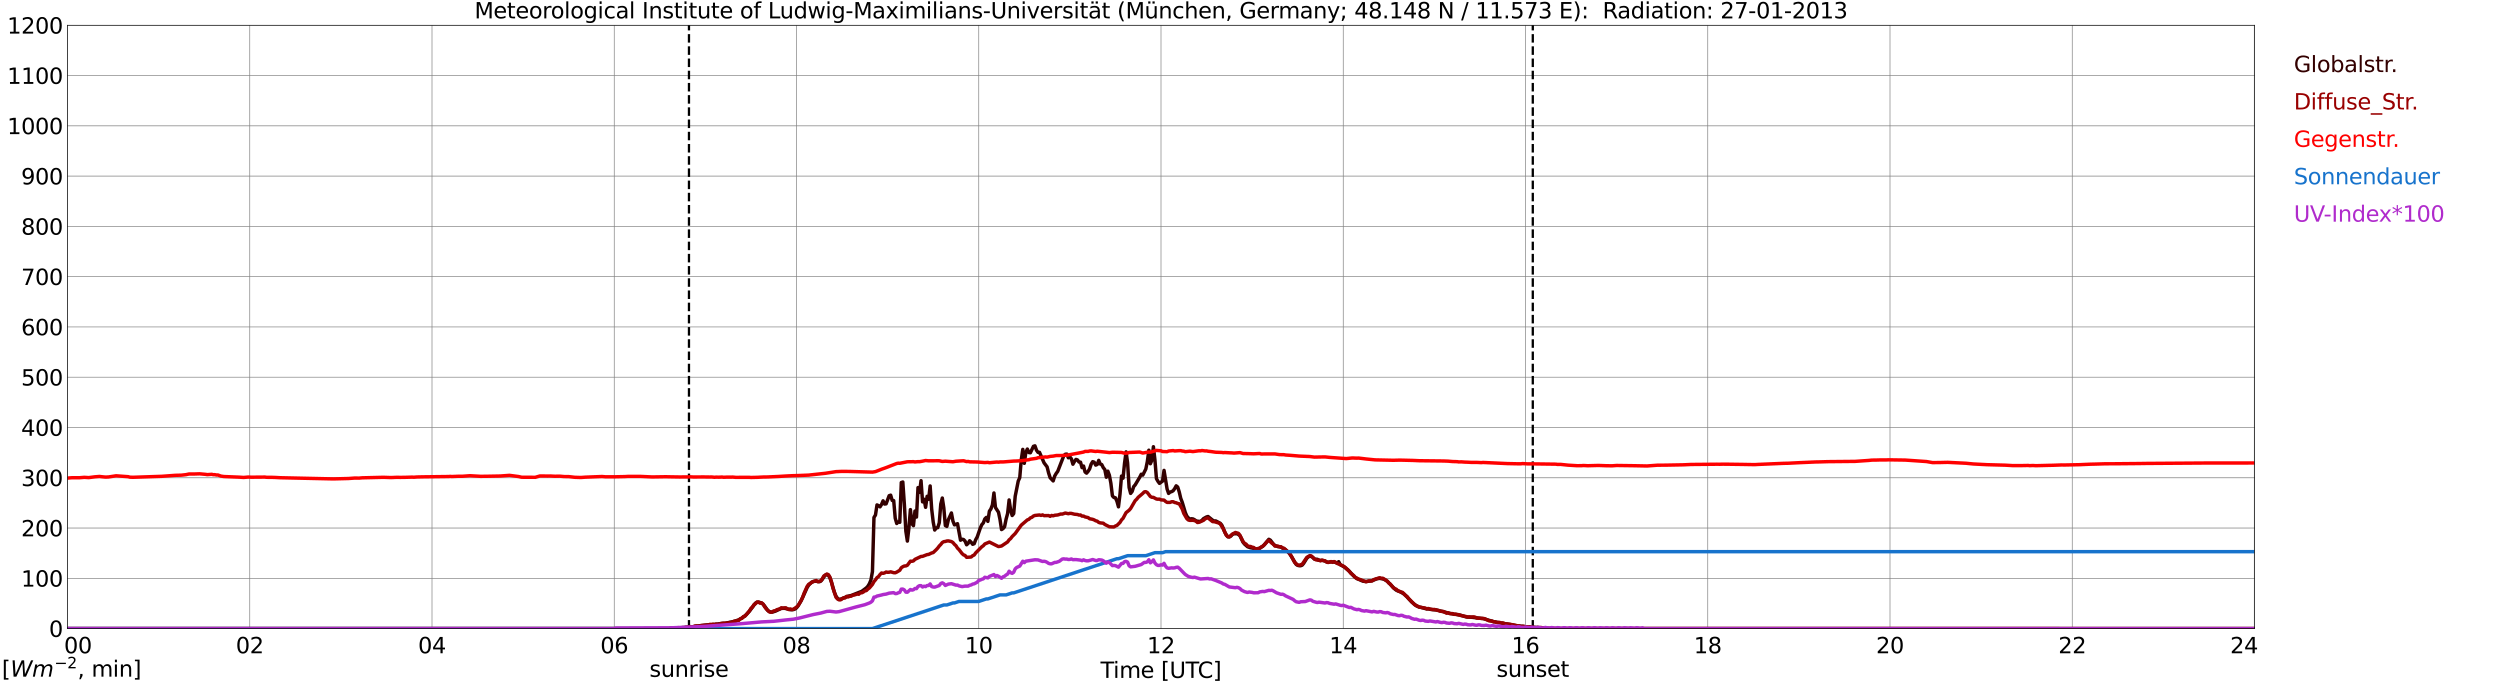 <?xml version="1.0" encoding="utf-8" standalone="no"?>
<!DOCTYPE svg PUBLIC "-//W3C//DTD SVG 1.1//EN"
  "http://www.w3.org/Graphics/SVG/1.1/DTD/svg11.dtd">
<svg xmlns:xlink="http://www.w3.org/1999/xlink" width="1085.4pt" height="296.64pt" viewBox="0 0 1085.4 296.64" xmlns="http://www.w3.org/2000/svg" version="1.1">
 <defs>
  <style type="text/css">*{stroke-linejoin: round; stroke-linecap: butt}</style>
 </defs>
 <g id="figure_1">
  <g id="patch_1">
   <path d="M 0 296.64 
L 1085.4 296.64 
L 1085.4 0 
L 0 0 
z
" style="fill: #ffffff"/>
  </g>
  <g id="axes_1">
   <g id="patch_2">
    <path d="M 29.306 272.909 
L 978.814 272.909 
L 978.814 10.976 
L 29.306 10.976 
z
" style="fill: #ffffff"/>
   </g>
   <g id="patch_3">
    <path d="M 978.814 272.909 
L 978.814 272.909 
L 978.814 10.976 
L 978.814 10.976 
z
" clip-path="url(#pcd35fe6132)" style="fill: #d3d3d3; opacity: 0.25; stroke: #d3d3d3; stroke-linejoin: miter"/>
   </g>
   <g id="matplotlib.axis_1">
    <g id="xtick_1">
     <g id="line2d_1">
      <path d="M 29.306 272.909 
L 29.306 10.976 
" clip-path="url(#pcd35fe6132)" style="fill: none; stroke: #808080; stroke-width: 0.3; stroke-linecap: square"/>
     </g>
     <g id="line2d_2"/>
     <g id="text_1">
      <!--    00 -->
      <g transform="translate(18.733 283.627) scale(0.095 -0.095)">
       <defs>
        <path id="DejaVuSans-20" transform="scale(0.016)"/>
        <path id="DejaVuSans-30" d="M 2034 4250 
Q 1547 4250 1301 3770 
Q 1056 3291 1056 2328 
Q 1056 1369 1301 889 
Q 1547 409 2034 409 
Q 2525 409 2770 889 
Q 3016 1369 3016 2328 
Q 3016 3291 2770 3770 
Q 2525 4250 2034 4250 
z
M 2034 4750 
Q 2819 4750 3233 4129 
Q 3647 3509 3647 2328 
Q 3647 1150 3233 529 
Q 2819 -91 2034 -91 
Q 1250 -91 836 529 
Q 422 1150 422 2328 
Q 422 3509 836 4129 
Q 1250 4750 2034 4750 
z
" transform="scale(0.016)"/>
       </defs>
       <use xlink:href="#DejaVuSans-20"/>
       <use xlink:href="#DejaVuSans-20" transform="translate(31.787 0)"/>
       <use xlink:href="#DejaVuSans-20" transform="translate(63.574 0)"/>
       <use xlink:href="#DejaVuSans-30" transform="translate(95.361 0)"/>
       <use xlink:href="#DejaVuSans-30" transform="translate(158.984 0)"/>
      </g>
     </g>
    </g>
    <g id="xtick_2">
     <g id="line2d_3">
      <path d="M 108.431 272.909 
L 108.431 10.976 
" clip-path="url(#pcd35fe6132)" style="fill: none; stroke: #808080; stroke-width: 0.3; stroke-linecap: square"/>
     </g>
     <g id="line2d_4"/>
     <g id="text_2">
      <!-- 02 -->
      <g transform="translate(102.387 283.627) scale(0.095 -0.095)">
       <defs>
        <path id="DejaVuSans-32" d="M 1228 531 
L 3431 531 
L 3431 0 
L 469 0 
L 469 531 
Q 828 903 1448 1529 
Q 2069 2156 2228 2338 
Q 2531 2678 2651 2914 
Q 2772 3150 2772 3378 
Q 2772 3750 2511 3984 
Q 2250 4219 1831 4219 
Q 1534 4219 1204 4116 
Q 875 4013 500 3803 
L 500 4441 
Q 881 4594 1212 4672 
Q 1544 4750 1819 4750 
Q 2544 4750 2975 4387 
Q 3406 4025 3406 3419 
Q 3406 3131 3298 2873 
Q 3191 2616 2906 2266 
Q 2828 2175 2409 1742 
Q 1991 1309 1228 531 
z
" transform="scale(0.016)"/>
       </defs>
       <use xlink:href="#DejaVuSans-30"/>
       <use xlink:href="#DejaVuSans-32" transform="translate(63.623 0)"/>
      </g>
     </g>
    </g>
    <g id="xtick_3">
     <g id="line2d_5">
      <path d="M 187.557 272.909 
L 187.557 10.976 
" clip-path="url(#pcd35fe6132)" style="fill: none; stroke: #808080; stroke-width: 0.3; stroke-linecap: square"/>
     </g>
     <g id="line2d_6"/>
     <g id="text_3">
      <!-- 04 -->
      <g transform="translate(181.513 283.627) scale(0.095 -0.095)">
       <defs>
        <path id="DejaVuSans-34" d="M 2419 4116 
L 825 1625 
L 2419 1625 
L 2419 4116 
z
M 2253 4666 
L 3047 4666 
L 3047 1625 
L 3713 1625 
L 3713 1100 
L 3047 1100 
L 3047 0 
L 2419 0 
L 2419 1100 
L 313 1100 
L 313 1709 
L 2253 4666 
z
" transform="scale(0.016)"/>
       </defs>
       <use xlink:href="#DejaVuSans-30"/>
       <use xlink:href="#DejaVuSans-34" transform="translate(63.623 0)"/>
      </g>
     </g>
    </g>
    <g id="xtick_4">
     <g id="line2d_7">
      <path d="M 266.683 272.909 
L 266.683 10.976 
" clip-path="url(#pcd35fe6132)" style="fill: none; stroke: #808080; stroke-width: 0.3; stroke-linecap: square"/>
     </g>
     <g id="line2d_8"/>
     <g id="text_4">
      <!-- 06 -->
      <g transform="translate(260.638 283.627) scale(0.095 -0.095)">
       <defs>
        <path id="DejaVuSans-36" d="M 2113 2584 
Q 1688 2584 1439 2293 
Q 1191 2003 1191 1497 
Q 1191 994 1439 701 
Q 1688 409 2113 409 
Q 2538 409 2786 701 
Q 3034 994 3034 1497 
Q 3034 2003 2786 2293 
Q 2538 2584 2113 2584 
z
M 3366 4563 
L 3366 3988 
Q 3128 4100 2886 4159 
Q 2644 4219 2406 4219 
Q 1781 4219 1451 3797 
Q 1122 3375 1075 2522 
Q 1259 2794 1537 2939 
Q 1816 3084 2150 3084 
Q 2853 3084 3261 2657 
Q 3669 2231 3669 1497 
Q 3669 778 3244 343 
Q 2819 -91 2113 -91 
Q 1303 -91 875 529 
Q 447 1150 447 2328 
Q 447 3434 972 4092 
Q 1497 4750 2381 4750 
Q 2619 4750 2861 4703 
Q 3103 4656 3366 4563 
z
" transform="scale(0.016)"/>
       </defs>
       <use xlink:href="#DejaVuSans-30"/>
       <use xlink:href="#DejaVuSans-36" transform="translate(63.623 0)"/>
      </g>
     </g>
    </g>
    <g id="xtick_5">
     <g id="line2d_9">
      <path d="M 345.808 272.909 
L 345.808 10.976 
" clip-path="url(#pcd35fe6132)" style="fill: none; stroke: #808080; stroke-width: 0.3; stroke-linecap: square"/>
     </g>
     <g id="line2d_10"/>
     <g id="text_5">
      <!-- 08 -->
      <g transform="translate(339.764 283.627) scale(0.095 -0.095)">
       <defs>
        <path id="DejaVuSans-38" d="M 2034 2216 
Q 1584 2216 1326 1975 
Q 1069 1734 1069 1313 
Q 1069 891 1326 650 
Q 1584 409 2034 409 
Q 2484 409 2743 651 
Q 3003 894 3003 1313 
Q 3003 1734 2745 1975 
Q 2488 2216 2034 2216 
z
M 1403 2484 
Q 997 2584 770 2862 
Q 544 3141 544 3541 
Q 544 4100 942 4425 
Q 1341 4750 2034 4750 
Q 2731 4750 3128 4425 
Q 3525 4100 3525 3541 
Q 3525 3141 3298 2862 
Q 3072 2584 2669 2484 
Q 3125 2378 3379 2068 
Q 3634 1759 3634 1313 
Q 3634 634 3220 271 
Q 2806 -91 2034 -91 
Q 1263 -91 848 271 
Q 434 634 434 1313 
Q 434 1759 690 2068 
Q 947 2378 1403 2484 
z
M 1172 3481 
Q 1172 3119 1398 2916 
Q 1625 2713 2034 2713 
Q 2441 2713 2670 2916 
Q 2900 3119 2900 3481 
Q 2900 3844 2670 4047 
Q 2441 4250 2034 4250 
Q 1625 4250 1398 4047 
Q 1172 3844 1172 3481 
z
" transform="scale(0.016)"/>
       </defs>
       <use xlink:href="#DejaVuSans-30"/>
       <use xlink:href="#DejaVuSans-38" transform="translate(63.623 0)"/>
      </g>
     </g>
    </g>
    <g id="xtick_6">
     <g id="line2d_11">
      <path d="M 424.934 272.909 
L 424.934 10.976 
" clip-path="url(#pcd35fe6132)" style="fill: none; stroke: #808080; stroke-width: 0.3; stroke-linecap: square"/>
     </g>
     <g id="line2d_12"/>
     <g id="text_6">
      <!-- 10 -->
      <g transform="translate(418.89 283.627) scale(0.095 -0.095)">
       <defs>
        <path id="DejaVuSans-31" d="M 794 531 
L 1825 531 
L 1825 4091 
L 703 3866 
L 703 4441 
L 1819 4666 
L 2450 4666 
L 2450 531 
L 3481 531 
L 3481 0 
L 794 0 
L 794 531 
z
" transform="scale(0.016)"/>
       </defs>
       <use xlink:href="#DejaVuSans-31"/>
       <use xlink:href="#DejaVuSans-30" transform="translate(63.623 0)"/>
      </g>
     </g>
    </g>
    <g id="xtick_7">
     <g id="line2d_13">
      <path d="M 504.06 272.909 
L 504.06 10.976 
" clip-path="url(#pcd35fe6132)" style="fill: none; stroke: #808080; stroke-width: 0.3; stroke-linecap: square"/>
     </g>
     <g id="line2d_14"/>
     <g id="text_7">
      <!-- 12 -->
      <g transform="translate(498.015 283.627) scale(0.095 -0.095)">
       <use xlink:href="#DejaVuSans-31"/>
       <use xlink:href="#DejaVuSans-32" transform="translate(63.623 0)"/>
      </g>
     </g>
    </g>
    <g id="xtick_8">
     <g id="line2d_15">
      <path d="M 583.185 272.909 
L 583.185 10.976 
" clip-path="url(#pcd35fe6132)" style="fill: none; stroke: #808080; stroke-width: 0.3; stroke-linecap: square"/>
     </g>
     <g id="line2d_16"/>
     <g id="text_8">
      <!-- 14 -->
      <g transform="translate(577.141 283.627) scale(0.095 -0.095)">
       <use xlink:href="#DejaVuSans-31"/>
       <use xlink:href="#DejaVuSans-34" transform="translate(63.623 0)"/>
      </g>
     </g>
    </g>
    <g id="xtick_9">
     <g id="line2d_17">
      <path d="M 662.311 272.909 
L 662.311 10.976 
" clip-path="url(#pcd35fe6132)" style="fill: none; stroke: #808080; stroke-width: 0.3; stroke-linecap: square"/>
     </g>
     <g id="line2d_18"/>
     <g id="text_9">
      <!-- 16 -->
      <g transform="translate(656.267 283.627) scale(0.095 -0.095)">
       <use xlink:href="#DejaVuSans-31"/>
       <use xlink:href="#DejaVuSans-36" transform="translate(63.623 0)"/>
      </g>
     </g>
    </g>
    <g id="xtick_10">
     <g id="line2d_19">
      <path d="M 741.437 272.909 
L 741.437 10.976 
" clip-path="url(#pcd35fe6132)" style="fill: none; stroke: #808080; stroke-width: 0.3; stroke-linecap: square"/>
     </g>
     <g id="line2d_20"/>
     <g id="text_10">
      <!-- 18 -->
      <g transform="translate(735.392 283.627) scale(0.095 -0.095)">
       <use xlink:href="#DejaVuSans-31"/>
       <use xlink:href="#DejaVuSans-38" transform="translate(63.623 0)"/>
      </g>
     </g>
    </g>
    <g id="xtick_11">
     <g id="line2d_21">
      <path d="M 820.562 272.909 
L 820.562 10.976 
" clip-path="url(#pcd35fe6132)" style="fill: none; stroke: #808080; stroke-width: 0.3; stroke-linecap: square"/>
     </g>
     <g id="line2d_22"/>
     <g id="text_11">
      <!-- 20 -->
      <g transform="translate(814.518 283.627) scale(0.095 -0.095)">
       <use xlink:href="#DejaVuSans-32"/>
       <use xlink:href="#DejaVuSans-30" transform="translate(63.623 0)"/>
      </g>
     </g>
    </g>
    <g id="xtick_12">
     <g id="line2d_23">
      <path d="M 899.688 272.909 
L 899.688 10.976 
" clip-path="url(#pcd35fe6132)" style="fill: none; stroke: #808080; stroke-width: 0.3; stroke-linecap: square"/>
     </g>
     <g id="line2d_24"/>
     <g id="text_12">
      <!-- 22 -->
      <g transform="translate(893.644 283.627) scale(0.095 -0.095)">
       <use xlink:href="#DejaVuSans-32"/>
       <use xlink:href="#DejaVuSans-32" transform="translate(63.623 0)"/>
      </g>
     </g>
    </g>
    <g id="xtick_13">
     <g id="line2d_25">
      <path d="M 978.814 272.909 
L 978.814 10.976 
" clip-path="url(#pcd35fe6132)" style="fill: none; stroke: #808080; stroke-width: 0.3; stroke-linecap: square"/>
     </g>
     <g id="line2d_26"/>
     <g id="text_13">
      <!-- 24    -->
      <g transform="translate(968.241 283.627) scale(0.095 -0.095)">
       <use xlink:href="#DejaVuSans-32"/>
       <use xlink:href="#DejaVuSans-34" transform="translate(63.623 0)"/>
       <use xlink:href="#DejaVuSans-20" transform="translate(127.246 0)"/>
       <use xlink:href="#DejaVuSans-20" transform="translate(159.033 0)"/>
       <use xlink:href="#DejaVuSans-20" transform="translate(190.82 0)"/>
      </g>
     </g>
    </g>
    <g id="text_14">
     <!-- Time [UTC] -->
     <g transform="translate(477.806 294.322) scale(0.095 -0.095)">
      <defs>
       <path id="DejaVuSans-54" d="M -19 4666 
L 3928 4666 
L 3928 4134 
L 2272 4134 
L 2272 0 
L 1638 0 
L 1638 4134 
L -19 4134 
L -19 4666 
z
" transform="scale(0.016)"/>
       <path id="DejaVuSans-69" d="M 603 3500 
L 1178 3500 
L 1178 0 
L 603 0 
L 603 3500 
z
M 603 4863 
L 1178 4863 
L 1178 4134 
L 603 4134 
L 603 4863 
z
" transform="scale(0.016)"/>
       <path id="DejaVuSans-6d" d="M 3328 2828 
Q 3544 3216 3844 3400 
Q 4144 3584 4550 3584 
Q 5097 3584 5394 3201 
Q 5691 2819 5691 2113 
L 5691 0 
L 5113 0 
L 5113 2094 
Q 5113 2597 4934 2840 
Q 4756 3084 4391 3084 
Q 3944 3084 3684 2787 
Q 3425 2491 3425 1978 
L 3425 0 
L 2847 0 
L 2847 2094 
Q 2847 2600 2669 2842 
Q 2491 3084 2119 3084 
Q 1678 3084 1418 2786 
Q 1159 2488 1159 1978 
L 1159 0 
L 581 0 
L 581 3500 
L 1159 3500 
L 1159 2956 
Q 1356 3278 1631 3431 
Q 1906 3584 2284 3584 
Q 2666 3584 2933 3390 
Q 3200 3197 3328 2828 
z
" transform="scale(0.016)"/>
       <path id="DejaVuSans-65" d="M 3597 1894 
L 3597 1613 
L 953 1613 
Q 991 1019 1311 708 
Q 1631 397 2203 397 
Q 2534 397 2845 478 
Q 3156 559 3463 722 
L 3463 178 
Q 3153 47 2828 -22 
Q 2503 -91 2169 -91 
Q 1331 -91 842 396 
Q 353 884 353 1716 
Q 353 2575 817 3079 
Q 1281 3584 2069 3584 
Q 2775 3584 3186 3129 
Q 3597 2675 3597 1894 
z
M 3022 2063 
Q 3016 2534 2758 2815 
Q 2500 3097 2075 3097 
Q 1594 3097 1305 2825 
Q 1016 2553 972 2059 
L 3022 2063 
z
" transform="scale(0.016)"/>
       <path id="DejaVuSans-5b" d="M 550 4863 
L 1875 4863 
L 1875 4416 
L 1125 4416 
L 1125 -397 
L 1875 -397 
L 1875 -844 
L 550 -844 
L 550 4863 
z
" transform="scale(0.016)"/>
       <path id="DejaVuSans-55" d="M 556 4666 
L 1191 4666 
L 1191 1831 
Q 1191 1081 1462 751 
Q 1734 422 2344 422 
Q 2950 422 3222 751 
Q 3494 1081 3494 1831 
L 3494 4666 
L 4128 4666 
L 4128 1753 
Q 4128 841 3676 375 
Q 3225 -91 2344 -91 
Q 1459 -91 1007 375 
Q 556 841 556 1753 
L 556 4666 
z
" transform="scale(0.016)"/>
       <path id="DejaVuSans-43" d="M 4122 4306 
L 4122 3641 
Q 3803 3938 3442 4084 
Q 3081 4231 2675 4231 
Q 1875 4231 1450 3742 
Q 1025 3253 1025 2328 
Q 1025 1406 1450 917 
Q 1875 428 2675 428 
Q 3081 428 3442 575 
Q 3803 722 4122 1019 
L 4122 359 
Q 3791 134 3420 21 
Q 3050 -91 2638 -91 
Q 1578 -91 968 557 
Q 359 1206 359 2328 
Q 359 3453 968 4101 
Q 1578 4750 2638 4750 
Q 3056 4750 3426 4639 
Q 3797 4528 4122 4306 
z
" transform="scale(0.016)"/>
       <path id="DejaVuSans-5d" d="M 1947 4863 
L 1947 -844 
L 622 -844 
L 622 -397 
L 1369 -397 
L 1369 4416 
L 622 4416 
L 622 4863 
L 1947 4863 
z
" transform="scale(0.016)"/>
      </defs>
      <use xlink:href="#DejaVuSans-54"/>
      <use xlink:href="#DejaVuSans-69" transform="translate(57.959 0)"/>
      <use xlink:href="#DejaVuSans-6d" transform="translate(85.742 0)"/>
      <use xlink:href="#DejaVuSans-65" transform="translate(183.154 0)"/>
      <use xlink:href="#DejaVuSans-20" transform="translate(244.678 0)"/>
      <use xlink:href="#DejaVuSans-5b" transform="translate(276.465 0)"/>
      <use xlink:href="#DejaVuSans-55" transform="translate(315.479 0)"/>
      <use xlink:href="#DejaVuSans-54" transform="translate(388.672 0)"/>
      <use xlink:href="#DejaVuSans-43" transform="translate(443.881 0)"/>
      <use xlink:href="#DejaVuSans-5d" transform="translate(513.705 0)"/>
     </g>
    </g>
   </g>
   <g id="matplotlib.axis_2">
    <g id="ytick_1">
     <g id="line2d_27">
      <path d="M 29.306 272.909 
L 978.814 272.909 
" clip-path="url(#pcd35fe6132)" style="fill: none; stroke: #808080; stroke-width: 0.3; stroke-linecap: square"/>
     </g>
     <g id="line2d_28"/>
     <g id="text_15">
      <!-- 0 -->
      <g transform="translate(21.261 276.518) scale(0.095 -0.095)">
       <use xlink:href="#DejaVuSans-30"/>
      </g>
     </g>
    </g>
    <g id="ytick_2">
     <g id="line2d_29">
      <path d="M 29.306 251.081 
L 978.814 251.081 
" clip-path="url(#pcd35fe6132)" style="fill: none; stroke: #808080; stroke-width: 0.3; stroke-linecap: square"/>
     </g>
     <g id="line2d_30"/>
     <g id="text_16">
      <!-- 100 -->
      <g transform="translate(9.173 254.69) scale(0.095 -0.095)">
       <use xlink:href="#DejaVuSans-31"/>
       <use xlink:href="#DejaVuSans-30" transform="translate(63.623 0)"/>
       <use xlink:href="#DejaVuSans-30" transform="translate(127.246 0)"/>
      </g>
     </g>
    </g>
    <g id="ytick_3">
     <g id="line2d_31">
      <path d="M 29.306 229.253 
L 978.814 229.253 
" clip-path="url(#pcd35fe6132)" style="fill: none; stroke: #808080; stroke-width: 0.3; stroke-linecap: square"/>
     </g>
     <g id="line2d_32"/>
     <g id="text_17">
      <!-- 200 -->
      <g transform="translate(9.173 232.863) scale(0.095 -0.095)">
       <use xlink:href="#DejaVuSans-32"/>
       <use xlink:href="#DejaVuSans-30" transform="translate(63.623 0)"/>
       <use xlink:href="#DejaVuSans-30" transform="translate(127.246 0)"/>
      </g>
     </g>
    </g>
    <g id="ytick_4">
     <g id="line2d_33">
      <path d="M 29.306 207.426 
L 978.814 207.426 
" clip-path="url(#pcd35fe6132)" style="fill: none; stroke: #808080; stroke-width: 0.3; stroke-linecap: square"/>
     </g>
     <g id="line2d_34"/>
     <g id="text_18">
      <!-- 300 -->
      <g transform="translate(9.173 211.035) scale(0.095 -0.095)">
       <defs>
        <path id="DejaVuSans-33" d="M 2597 2516 
Q 3050 2419 3304 2112 
Q 3559 1806 3559 1356 
Q 3559 666 3084 287 
Q 2609 -91 1734 -91 
Q 1441 -91 1130 -33 
Q 819 25 488 141 
L 488 750 
Q 750 597 1062 519 
Q 1375 441 1716 441 
Q 2309 441 2620 675 
Q 2931 909 2931 1356 
Q 2931 1769 2642 2001 
Q 2353 2234 1838 2234 
L 1294 2234 
L 1294 2753 
L 1863 2753 
Q 2328 2753 2575 2939 
Q 2822 3125 2822 3475 
Q 2822 3834 2567 4026 
Q 2313 4219 1838 4219 
Q 1578 4219 1281 4162 
Q 984 4106 628 3988 
L 628 4550 
Q 988 4650 1302 4700 
Q 1616 4750 1894 4750 
Q 2613 4750 3031 4423 
Q 3450 4097 3450 3541 
Q 3450 3153 3228 2886 
Q 3006 2619 2597 2516 
z
" transform="scale(0.016)"/>
       </defs>
       <use xlink:href="#DejaVuSans-33"/>
       <use xlink:href="#DejaVuSans-30" transform="translate(63.623 0)"/>
       <use xlink:href="#DejaVuSans-30" transform="translate(127.246 0)"/>
      </g>
     </g>
    </g>
    <g id="ytick_5">
     <g id="line2d_35">
      <path d="M 29.306 185.598 
L 978.814 185.598 
" clip-path="url(#pcd35fe6132)" style="fill: none; stroke: #808080; stroke-width: 0.3; stroke-linecap: square"/>
     </g>
     <g id="line2d_36"/>
     <g id="text_19">
      <!-- 400 -->
      <g transform="translate(9.173 189.207) scale(0.095 -0.095)">
       <use xlink:href="#DejaVuSans-34"/>
       <use xlink:href="#DejaVuSans-30" transform="translate(63.623 0)"/>
       <use xlink:href="#DejaVuSans-30" transform="translate(127.246 0)"/>
      </g>
     </g>
    </g>
    <g id="ytick_6">
     <g id="line2d_37">
      <path d="M 29.306 163.77 
L 978.814 163.77 
" clip-path="url(#pcd35fe6132)" style="fill: none; stroke: #808080; stroke-width: 0.3; stroke-linecap: square"/>
     </g>
     <g id="line2d_38"/>
     <g id="text_20">
      <!-- 500 -->
      <g transform="translate(9.173 167.379) scale(0.095 -0.095)">
       <defs>
        <path id="DejaVuSans-35" d="M 691 4666 
L 3169 4666 
L 3169 4134 
L 1269 4134 
L 1269 2991 
Q 1406 3038 1543 3061 
Q 1681 3084 1819 3084 
Q 2600 3084 3056 2656 
Q 3513 2228 3513 1497 
Q 3513 744 3044 326 
Q 2575 -91 1722 -91 
Q 1428 -91 1123 -41 
Q 819 9 494 109 
L 494 744 
Q 775 591 1075 516 
Q 1375 441 1709 441 
Q 2250 441 2565 725 
Q 2881 1009 2881 1497 
Q 2881 1984 2565 2268 
Q 2250 2553 1709 2553 
Q 1456 2553 1204 2497 
Q 953 2441 691 2322 
L 691 4666 
z
" transform="scale(0.016)"/>
       </defs>
       <use xlink:href="#DejaVuSans-35"/>
       <use xlink:href="#DejaVuSans-30" transform="translate(63.623 0)"/>
       <use xlink:href="#DejaVuSans-30" transform="translate(127.246 0)"/>
      </g>
     </g>
    </g>
    <g id="ytick_7">
     <g id="line2d_39">
      <path d="M 29.306 141.942 
L 978.814 141.942 
" clip-path="url(#pcd35fe6132)" style="fill: none; stroke: #808080; stroke-width: 0.3; stroke-linecap: square"/>
     </g>
     <g id="line2d_40"/>
     <g id="text_21">
      <!-- 600 -->
      <g transform="translate(9.173 145.551) scale(0.095 -0.095)">
       <use xlink:href="#DejaVuSans-36"/>
       <use xlink:href="#DejaVuSans-30" transform="translate(63.623 0)"/>
       <use xlink:href="#DejaVuSans-30" transform="translate(127.246 0)"/>
      </g>
     </g>
    </g>
    <g id="ytick_8">
     <g id="line2d_41">
      <path d="M 29.306 120.114 
L 978.814 120.114 
" clip-path="url(#pcd35fe6132)" style="fill: none; stroke: #808080; stroke-width: 0.3; stroke-linecap: square"/>
     </g>
     <g id="line2d_42"/>
     <g id="text_22">
      <!-- 700 -->
      <g transform="translate(9.173 123.724) scale(0.095 -0.095)">
       <defs>
        <path id="DejaVuSans-37" d="M 525 4666 
L 3525 4666 
L 3525 4397 
L 1831 0 
L 1172 0 
L 2766 4134 
L 525 4134 
L 525 4666 
z
" transform="scale(0.016)"/>
       </defs>
       <use xlink:href="#DejaVuSans-37"/>
       <use xlink:href="#DejaVuSans-30" transform="translate(63.623 0)"/>
       <use xlink:href="#DejaVuSans-30" transform="translate(127.246 0)"/>
      </g>
     </g>
    </g>
    <g id="ytick_9">
     <g id="line2d_43">
      <path d="M 29.306 98.287 
L 978.814 98.287 
" clip-path="url(#pcd35fe6132)" style="fill: none; stroke: #808080; stroke-width: 0.3; stroke-linecap: square"/>
     </g>
     <g id="line2d_44"/>
     <g id="text_23">
      <!-- 800 -->
      <g transform="translate(9.173 101.896) scale(0.095 -0.095)">
       <use xlink:href="#DejaVuSans-38"/>
       <use xlink:href="#DejaVuSans-30" transform="translate(63.623 0)"/>
       <use xlink:href="#DejaVuSans-30" transform="translate(127.246 0)"/>
      </g>
     </g>
    </g>
    <g id="ytick_10">
     <g id="line2d_45">
      <path d="M 29.306 76.459 
L 978.814 76.459 
" clip-path="url(#pcd35fe6132)" style="fill: none; stroke: #808080; stroke-width: 0.3; stroke-linecap: square"/>
     </g>
     <g id="line2d_46"/>
     <g id="text_24">
      <!-- 900 -->
      <g transform="translate(9.173 80.068) scale(0.095 -0.095)">
       <defs>
        <path id="DejaVuSans-39" d="M 703 97 
L 703 672 
Q 941 559 1184 500 
Q 1428 441 1663 441 
Q 2288 441 2617 861 
Q 2947 1281 2994 2138 
Q 2813 1869 2534 1725 
Q 2256 1581 1919 1581 
Q 1219 1581 811 2004 
Q 403 2428 403 3163 
Q 403 3881 828 4315 
Q 1253 4750 1959 4750 
Q 2769 4750 3195 4129 
Q 3622 3509 3622 2328 
Q 3622 1225 3098 567 
Q 2575 -91 1691 -91 
Q 1453 -91 1209 -44 
Q 966 3 703 97 
z
M 1959 2075 
Q 2384 2075 2632 2365 
Q 2881 2656 2881 3163 
Q 2881 3666 2632 3958 
Q 2384 4250 1959 4250 
Q 1534 4250 1286 3958 
Q 1038 3666 1038 3163 
Q 1038 2656 1286 2365 
Q 1534 2075 1959 2075 
z
" transform="scale(0.016)"/>
       </defs>
       <use xlink:href="#DejaVuSans-39"/>
       <use xlink:href="#DejaVuSans-30" transform="translate(63.623 0)"/>
       <use xlink:href="#DejaVuSans-30" transform="translate(127.246 0)"/>
      </g>
     </g>
    </g>
    <g id="ytick_11">
     <g id="line2d_47">
      <path d="M 29.306 54.631 
L 978.814 54.631 
" clip-path="url(#pcd35fe6132)" style="fill: none; stroke: #808080; stroke-width: 0.3; stroke-linecap: square"/>
     </g>
     <g id="line2d_48"/>
     <g id="text_25">
      <!-- 1000 -->
      <g transform="translate(3.128 58.24) scale(0.095 -0.095)">
       <use xlink:href="#DejaVuSans-31"/>
       <use xlink:href="#DejaVuSans-30" transform="translate(63.623 0)"/>
       <use xlink:href="#DejaVuSans-30" transform="translate(127.246 0)"/>
       <use xlink:href="#DejaVuSans-30" transform="translate(190.869 0)"/>
      </g>
     </g>
    </g>
    <g id="ytick_12">
     <g id="line2d_49">
      <path d="M 29.306 32.803 
L 978.814 32.803 
" clip-path="url(#pcd35fe6132)" style="fill: none; stroke: #808080; stroke-width: 0.3; stroke-linecap: square"/>
     </g>
     <g id="line2d_50"/>
     <g id="text_26">
      <!-- 1100 -->
      <g transform="translate(3.128 36.413) scale(0.095 -0.095)">
       <use xlink:href="#DejaVuSans-31"/>
       <use xlink:href="#DejaVuSans-31" transform="translate(63.623 0)"/>
       <use xlink:href="#DejaVuSans-30" transform="translate(127.246 0)"/>
       <use xlink:href="#DejaVuSans-30" transform="translate(190.869 0)"/>
      </g>
     </g>
    </g>
    <g id="ytick_13">
     <g id="line2d_51">
      <path d="M 29.306 10.976 
L 978.814 10.976 
" clip-path="url(#pcd35fe6132)" style="fill: none; stroke: #808080; stroke-width: 0.3; stroke-linecap: square"/>
     </g>
     <g id="line2d_52"/>
     <g id="text_27">
      <!-- 1200 -->
      <g transform="translate(3.128 14.585) scale(0.095 -0.095)">
       <use xlink:href="#DejaVuSans-31"/>
       <use xlink:href="#DejaVuSans-32" transform="translate(63.623 0)"/>
       <use xlink:href="#DejaVuSans-30" transform="translate(127.246 0)"/>
       <use xlink:href="#DejaVuSans-30" transform="translate(190.869 0)"/>
      </g>
     </g>
    </g>
   </g>
   <g id="line2d_53">
    <path d="M 299.124 272.909 
L 299.124 10.976 
" clip-path="url(#pcd35fe6132)" style="fill: none; stroke-dasharray: 3.7,1.6; stroke-dashoffset: 0; stroke: #000000"/>
   </g>
   <g id="line2d_54">
    <path d="M 665.476 272.909 
L 665.476 10.976 
" clip-path="url(#pcd35fe6132)" style="fill: none; stroke-dasharray: 3.7,1.6; stroke-dashoffset: 0; stroke: #000000"/>
   </g>
   <g id="line2d_55">
    <path d="M 29.306 272.909 
L 290.42 272.909 
L 291.08 272.767 
L 293.058 272.736 
L 295.036 272.56 
L 297.674 272.383 
L 299.652 272.204 
L 300.311 272.175 
L 301.63 271.968 
L 303.608 271.702 
L 306.905 271.315 
L 308.224 271.256 
L 312.839 270.752 
L 313.499 270.606 
L 314.818 270.606 
L 318.774 269.777 
L 320.752 269.124 
L 322.73 267.939 
L 324.049 266.814 
L 325.368 265.363 
L 328.005 261.838 
L 328.665 261.454 
L 329.324 261.364 
L 330.643 261.809 
L 331.302 262.342 
L 331.961 263.113 
L 333.28 264.979 
L 333.94 265.481 
L 334.599 265.719 
L 335.258 265.747 
L 336.577 265.363 
L 339.215 264.149 
L 340.533 264.088 
L 341.852 264.357 
L 343.171 264.71 
L 343.83 264.741 
L 344.49 264.651 
L 345.149 264.416 
L 345.808 263.911 
L 346.468 263.082 
L 347.787 260.86 
L 349.105 258.018 
L 350.424 255.086 
L 351.083 254.05 
L 351.743 253.338 
L 352.402 252.805 
L 353.062 252.45 
L 353.721 252.332 
L 354.38 252.332 
L 355.699 252.598 
L 356.359 252.301 
L 357.018 251.531 
L 357.677 250.496 
L 358.337 249.695 
L 358.996 249.429 
L 359.655 249.784 
L 360.315 250.85 
L 360.974 252.716 
L 362.293 257.219 
L 362.952 258.847 
L 363.612 259.764 
L 364.271 260.179 
L 364.93 260.15 
L 368.227 258.817 
L 369.546 258.55 
L 374.162 256.715 
L 376.14 255.233 
L 376.799 254.523 
L 377.459 253.428 
L 378.118 251.828 
L 378.777 248.184 
L 379.437 224.669 
L 380.096 223.602 
L 380.756 219.219 
L 381.415 219.516 
L 382.074 220.049 
L 382.734 219.012 
L 383.393 217.442 
L 384.053 218.835 
L 384.712 218.745 
L 386.031 215.22 
L 386.69 214.984 
L 387.349 217.265 
L 388.009 217.353 
L 388.668 224.964 
L 389.328 227.276 
L 389.987 226.595 
L 390.646 226.771 
L 391.306 209.506 
L 391.965 209.268 
L 392.624 218.776 
L 393.284 230.622 
L 393.943 234.915 
L 394.603 229.26 
L 395.262 221.262 
L 395.921 227.394 
L 396.581 228.223 
L 397.24 221.884 
L 397.899 224.49 
L 398.559 211.697 
L 399.218 213.771 
L 399.878 208.705 
L 400.537 217.888 
L 401.196 216.761 
L 401.856 220.256 
L 402.515 215.489 
L 403.175 216.761 
L 403.834 210.986 
L 404.493 220.996 
L 405.153 226.595 
L 405.812 230.118 
L 406.471 229.229 
L 407.131 229.081 
L 407.79 226.979 
L 408.45 218.835 
L 409.109 216.229 
L 409.768 220.522 
L 410.428 228.164 
L 411.087 228.548 
L 411.746 225.647 
L 413.065 222.714 
L 413.725 226.239 
L 414.384 227.867 
L 415.043 227.69 
L 415.703 227.363 
L 417.022 234.531 
L 417.681 234.117 
L 418.34 234.234 
L 419 234.946 
L 419.659 236.515 
L 420.318 235.924 
L 420.978 234.769 
L 421.637 235.42 
L 422.297 236.308 
L 422.956 236.042 
L 423.615 234.295 
L 424.275 233.11 
L 425.593 229.288 
L 426.253 227.808 
L 426.912 227.038 
L 427.572 225.292 
L 428.231 224.639 
L 428.89 226.357 
L 429.55 221.943 
L 430.209 220.967 
L 430.869 219.191 
L 431.528 214.037 
L 432.187 220.345 
L 433.506 222.388 
L 434.165 225.558 
L 434.825 229.91 
L 435.484 229.496 
L 436.144 228.697 
L 436.803 225.409 
L 437.462 222.952 
L 438.122 217.058 
L 438.781 221.5 
L 439.44 223.809 
L 440.1 223.011 
L 440.759 215.458 
L 442.078 208.853 
L 442.737 207.373 
L 443.397 199.583 
L 444.056 195.11 
L 444.716 201.152 
L 445.375 196.385 
L 446.034 194.964 
L 446.694 196.475 
L 447.353 196.562 
L 448.672 193.779 
L 449.331 193.571 
L 449.991 195.438 
L 450.65 196.385 
L 451.309 196.385 
L 453.287 200.945 
L 454.606 202.693 
L 455.266 205.358 
L 455.925 207.402 
L 457.244 208.794 
L 457.903 206.692 
L 458.563 205.535 
L 459.222 204.647 
L 460.541 201.242 
L 461.859 197.865 
L 462.519 197.214 
L 463.178 197.156 
L 463.838 198.753 
L 464.497 198.339 
L 465.156 199.227 
L 465.816 201.539 
L 466.475 200.384 
L 467.134 199.465 
L 467.794 199.672 
L 468.453 200.591 
L 469.113 200.65 
L 469.772 203.018 
L 470.431 202.337 
L 471.091 204.915 
L 471.75 205.417 
L 472.409 204.647 
L 473.069 203.582 
L 473.728 201.539 
L 474.388 200.443 
L 475.047 200.65 
L 475.706 201.923 
L 476.366 201.656 
L 477.025 199.88 
L 477.685 201.449 
L 478.344 201.715 
L 479.003 203.049 
L 479.663 203.848 
L 480.322 207.194 
L 480.981 204.56 
L 481.641 206.306 
L 482.3 209.831 
L 482.96 215.281 
L 483.619 215.991 
L 484.278 216.139 
L 484.938 217.65 
L 485.597 220.049 
L 486.256 214.57 
L 486.916 206.692 
L 487.575 207.609 
L 488.235 201.093 
L 488.894 196.178 
L 489.553 200.975 
L 490.213 211.667 
L 490.872 214.214 
L 491.532 213.356 
L 492.191 211.282 
L 492.85 210.512 
L 494.828 207.194 
L 495.488 205.891 
L 496.147 206.277 
L 497.466 203.641 
L 498.125 200.384 
L 498.785 195.466 
L 499.444 201.331 
L 500.103 199.79 
L 500.763 193.956 
L 501.422 199.701 
L 502.082 207.816 
L 502.741 208.971 
L 503.4 209.861 
L 504.719 208.884 
L 505.379 204.232 
L 506.697 212.289 
L 507.357 214.214 
L 508.016 213.651 
L 508.675 213.443 
L 509.335 213.059 
L 509.994 212.14 
L 510.654 210.927 
L 511.313 211.459 
L 511.972 213.563 
L 512.632 216.377 
L 513.291 218.095 
L 514.61 222.537 
L 515.269 224.076 
L 515.929 224.846 
L 516.588 225.379 
L 517.247 225.233 
L 517.907 225.292 
L 518.566 225.617 
L 519.226 226.09 
L 519.885 226.298 
L 521.204 226.387 
L 521.863 225.883 
L 522.522 225.171 
L 523.841 224.432 
L 524.501 224.255 
L 526.479 225.855 
L 527.138 226.208 
L 527.797 226.149 
L 529.776 227.186 
L 530.435 227.957 
L 531.094 229.378 
L 531.754 231.067 
L 532.413 232.222 
L 533.073 233.051 
L 533.732 233.11 
L 534.391 232.754 
L 535.051 232.014 
L 535.71 231.748 
L 537.029 231.718 
L 537.688 232.043 
L 538.348 232.606 
L 539.666 235.391 
L 540.326 236.219 
L 541.644 237.375 
L 542.963 237.818 
L 544.282 238.056 
L 545.601 238.351 
L 546.26 238.323 
L 546.919 238.026 
L 548.238 237.168 
L 548.898 236.515 
L 550.876 234.147 
L 551.535 234.503 
L 552.854 236.219 
L 553.513 236.812 
L 554.832 237.345 
L 555.491 237.375 
L 556.151 237.522 
L 557.47 238.323 
L 558.129 238.679 
L 559.448 239.892 
L 560.107 240.663 
L 562.745 245.046 
L 563.404 245.46 
L 564.063 245.609 
L 564.723 245.609 
L 565.382 245.343 
L 566.042 244.513 
L 567.36 242.38 
L 568.02 241.728 
L 568.679 241.52 
L 569.338 241.579 
L 569.998 242.053 
L 570.657 242.736 
L 571.976 242.824 
L 572.635 243.269 
L 573.295 243.328 
L 573.954 243.269 
L 575.273 243.564 
L 575.932 243.95 
L 576.592 244.098 
L 577.91 243.95 
L 579.229 243.978 
L 580.548 244.454 
L 581.207 243.86 
L 581.867 245.135 
L 583.845 246.259 
L 584.504 246.912 
L 585.164 247.327 
L 587.801 250.169 
L 589.12 251.236 
L 589.779 251.472 
L 591.098 252.065 
L 591.757 252.332 
L 593.076 252.48 
L 595.714 252.153 
L 597.692 251.295 
L 599.011 251.088 
L 600.329 251.354 
L 600.989 251.561 
L 602.307 252.36 
L 605.604 255.767 
L 606.264 256.269 
L 608.242 257.099 
L 609.561 257.928 
L 610.22 258.461 
L 612.858 261.336 
L 614.836 262.964 
L 616.154 263.586 
L 616.814 263.676 
L 619.451 264.385 
L 620.111 264.385 
L 621.429 264.623 
L 622.748 264.771 
L 623.408 264.771 
L 630.001 266.428 
L 631.32 266.666 
L 632.639 266.814 
L 633.298 266.991 
L 633.958 267.05 
L 636.595 267.851 
L 639.233 268.028 
L 643.189 268.502 
L 643.848 268.532 
L 648.464 269.894 
L 659.674 271.879 
L 660.992 271.879 
L 662.311 272.145 
L 663.63 272.263 
L 664.289 272.204 
L 665.608 272.383 
L 667.586 272.411 
L 670.883 272.767 
L 676.158 272.909 
L 978.154 272.909 
L 978.154 272.909 
" clip-path="url(#pcd35fe6132)" style="fill: none; stroke: #330000; stroke-width: 1.5; stroke-linecap: square"/>
   </g>
   <g id="line2d_56">
    <path d="M 29.306 272.909 
L 290.42 272.909 
L 291.08 272.734 
L 292.399 272.693 
L 293.058 272.902 
L 293.717 272.819 
L 294.377 272.483 
L 295.696 272.651 
L 296.355 272.483 
L 297.014 272.693 
L 297.674 272.315 
L 298.333 272.357 
L 299.652 272.02 
L 300.311 272.357 
L 300.971 272.188 
L 301.63 271.811 
L 302.289 271.728 
L 302.949 271.852 
L 303.608 271.852 
L 304.267 271.601 
L 306.246 271.433 
L 307.564 271.35 
L 308.224 271.056 
L 308.883 271.141 
L 309.543 271.014 
L 310.202 271.224 
L 310.861 270.973 
L 312.18 271.224 
L 312.839 270.719 
L 313.499 270.719 
L 314.158 270.595 
L 314.818 270.595 
L 315.477 270.468 
L 316.136 270.637 
L 316.796 270.259 
L 317.455 270.259 
L 318.114 270.091 
L 318.774 269.67 
L 319.433 269.713 
L 320.093 269.377 
L 320.752 269.336 
L 321.411 268.622 
L 322.071 268.495 
L 322.73 267.699 
L 323.39 267.572 
L 325.368 265.221 
L 326.027 264.13 
L 326.686 263.543 
L 327.346 262.493 
L 328.005 262.115 
L 328.665 261.401 
L 329.324 261.443 
L 329.983 261.864 
L 330.643 261.737 
L 331.302 262.242 
L 331.961 263.416 
L 332.621 264.298 
L 333.94 265.599 
L 334.599 265.808 
L 335.258 265.725 
L 335.918 265.221 
L 336.577 265.18 
L 337.236 264.717 
L 338.555 264.339 
L 339.215 263.879 
L 339.874 264.003 
L 341.193 263.879 
L 341.852 264.381 
L 342.512 264.634 
L 343.171 264.381 
L 343.83 264.634 
L 344.49 264.466 
L 345.808 263.584 
L 346.468 262.955 
L 347.787 260.773 
L 348.446 259.428 
L 349.105 257.54 
L 350.424 254.602 
L 351.083 253.679 
L 351.743 253.384 
L 352.402 252.797 
L 354.38 252.041 
L 355.04 252.543 
L 356.359 252.166 
L 357.018 251.243 
L 357.677 250.068 
L 358.996 249.228 
L 359.655 249.479 
L 360.315 250.57 
L 360.974 252.629 
L 361.634 255.357 
L 362.952 259.301 
L 363.612 260.059 
L 364.271 260.436 
L 364.93 260.436 
L 366.249 259.555 
L 366.909 259.596 
L 367.568 258.924 
L 368.227 259.177 
L 368.887 258.882 
L 369.546 258.841 
L 370.206 258.422 
L 370.865 258.337 
L 372.184 257.917 
L 372.843 258 
L 373.502 257.372 
L 374.162 257.372 
L 374.821 257.036 
L 375.481 256.531 
L 376.14 256.407 
L 376.799 255.735 
L 377.459 255.272 
L 378.777 253.72 
L 379.437 252.502 
L 380.096 251.747 
L 380.756 250.782 
L 381.415 250.319 
L 382.074 249.437 
L 382.734 248.767 
L 383.393 248.933 
L 384.053 248.724 
L 384.712 248.346 
L 385.371 248.473 
L 386.031 248.431 
L 386.69 248.263 
L 388.009 248.641 
L 388.668 248.682 
L 389.328 248.387 
L 390.646 247.591 
L 391.306 246.499 
L 391.965 246.039 
L 392.624 245.744 
L 393.284 245.703 
L 393.943 245.408 
L 395.262 243.644 
L 395.921 243.688 
L 396.581 243.52 
L 397.24 242.848 
L 399.878 241.588 
L 400.537 241.547 
L 402.515 240.791 
L 403.175 240.706 
L 404.493 240.078 
L 405.153 239.91 
L 406.471 238.65 
L 407.131 237.936 
L 407.79 237.055 
L 408.45 236.382 
L 409.109 235.544 
L 409.768 235.166 
L 410.428 235.081 
L 411.087 234.872 
L 411.746 234.83 
L 413.065 235.125 
L 413.725 235.544 
L 414.384 236.341 
L 415.043 236.928 
L 415.703 237.978 
L 416.362 238.609 
L 417.681 240.329 
L 418.34 240.916 
L 419 241.169 
L 419.659 241.966 
L 420.978 241.883 
L 421.637 241.839 
L 422.297 241.252 
L 422.956 240.96 
L 423.615 240.036 
L 426.253 237.391 
L 426.912 236.928 
L 427.572 236.173 
L 429.55 235.334 
L 433.506 237.308 
L 434.825 237.055 
L 437.462 235.291 
L 438.122 234.368 
L 438.781 233.822 
L 439.44 232.942 
L 440.759 231.639 
L 443.397 227.987 
L 446.034 225.722 
L 446.694 225.468 
L 447.353 224.84 
L 448.012 224.589 
L 448.672 224.043 
L 449.331 223.79 
L 451.309 223.58 
L 451.969 223.79 
L 452.628 223.539 
L 453.287 223.875 
L 455.266 223.831 
L 455.925 224.167 
L 456.584 223.79 
L 457.244 223.958 
L 457.903 223.707 
L 459.222 223.58 
L 460.541 223.161 
L 461.2 223.203 
L 462.519 222.74 
L 463.838 223.035 
L 464.497 222.866 
L 465.156 222.908 
L 466.475 223.244 
L 467.794 223.371 
L 468.453 223.622 
L 469.113 223.58 
L 469.772 224.084 
L 470.431 224.043 
L 471.091 224.421 
L 472.409 224.713 
L 473.069 225.217 
L 474.388 225.468 
L 475.047 225.722 
L 475.706 226.099 
L 476.366 226.267 
L 477.025 226.813 
L 477.685 227.022 
L 479.003 227.149 
L 479.663 227.695 
L 481.641 228.701 
L 483.619 228.786 
L 484.278 228.365 
L 484.938 228.114 
L 486.256 226.813 
L 486.916 225.722 
L 487.575 225.049 
L 488.894 222.574 
L 490.213 221.524 
L 490.872 220.769 
L 492.85 217.368 
L 493.51 216.737 
L 494.169 215.899 
L 496.147 214.221 
L 496.807 213.548 
L 497.466 213.463 
L 498.125 213.843 
L 499.444 215.563 
L 500.103 215.899 
L 500.763 215.941 
L 502.082 216.654 
L 502.741 216.737 
L 503.4 216.696 
L 504.06 217.032 
L 505.379 217.117 
L 506.038 217.704 
L 506.697 218.123 
L 508.016 218.123 
L 508.675 217.829 
L 509.335 217.829 
L 509.994 218.165 
L 510.654 218.291 
L 511.313 218.586 
L 511.972 218.71 
L 513.291 221.02 
L 513.95 222.908 
L 515.269 225.176 
L 515.929 225.763 
L 516.588 225.931 
L 517.907 225.89 
L 518.566 226.014 
L 519.226 226.267 
L 519.885 226.854 
L 520.544 226.771 
L 521.863 226.182 
L 522.522 225.89 
L 523.182 225.302 
L 523.841 224.966 
L 524.501 224.881 
L 526.479 226.477 
L 527.138 226.477 
L 529.116 227.064 
L 529.776 227.442 
L 531.094 229.583 
L 532.413 232.396 
L 533.073 232.984 
L 533.732 233.067 
L 535.051 231.892 
L 536.369 231.178 
L 537.688 231.556 
L 538.348 232.438 
L 539.666 235.081 
L 540.326 235.88 
L 540.985 236.216 
L 541.644 236.972 
L 542.304 237.223 
L 542.963 237.264 
L 543.623 237.559 
L 544.282 237.685 
L 544.941 238.231 
L 545.601 238.273 
L 546.919 237.978 
L 547.579 237.474 
L 548.238 237.14 
L 548.898 236.55 
L 550.216 235.081 
L 550.876 234.579 
L 552.195 235.837 
L 552.854 236.299 
L 553.513 237.096 
L 554.832 237.096 
L 555.491 237.391 
L 556.151 237.391 
L 556.81 237.936 
L 557.47 238.019 
L 558.788 239.237 
L 559.448 239.656 
L 560.766 241.673 
L 562.085 244.19 
L 563.404 245.281 
L 564.063 245.408 
L 565.382 244.947 
L 567.36 242.007 
L 568.679 241.211 
L 569.338 241.379 
L 570.657 242.638 
L 571.317 243.057 
L 571.976 243.184 
L 572.635 243.142 
L 573.295 243.476 
L 573.954 243.184 
L 575.273 243.52 
L 575.932 243.98 
L 576.592 244.234 
L 577.91 243.812 
L 578.57 244.149 
L 579.229 243.812 
L 579.889 244.149 
L 580.548 244.611 
L 583.185 245.744 
L 584.504 246.75 
L 585.164 247.508 
L 585.823 248.054 
L 586.482 248.892 
L 587.801 249.942 
L 588.46 250.782 
L 589.12 250.992 
L 589.779 251.452 
L 590.439 251.579 
L 593.076 252.587 
L 594.395 252.166 
L 595.054 252.292 
L 595.714 252.166 
L 596.373 251.662 
L 599.011 250.823 
L 599.67 251.074 
L 600.329 251.033 
L 601.648 251.83 
L 602.307 252.334 
L 602.967 253.133 
L 603.626 253.593 
L 604.945 255.23 
L 606.264 255.861 
L 606.923 256.531 
L 607.582 256.7 
L 608.242 257.036 
L 608.901 257.162 
L 609.561 257.791 
L 610.22 258.59 
L 610.879 258.967 
L 611.539 259.847 
L 612.858 261.15 
L 614.176 262.534 
L 615.495 263.206 
L 616.154 263.543 
L 617.473 263.794 
L 618.792 264.003 
L 619.451 264.339 
L 620.111 264.171 
L 620.77 264.424 
L 622.089 264.634 
L 622.748 264.592 
L 624.067 264.97 
L 624.726 265.094 
L 625.386 265.389 
L 626.705 265.472 
L 628.023 266.23 
L 628.683 266.018 
L 629.342 266.395 
L 630.661 266.395 
L 631.32 266.732 
L 631.98 266.649 
L 632.639 266.817 
L 633.298 266.858 
L 633.958 267.153 
L 635.936 267.572 
L 636.595 267.699 
L 637.255 267.95 
L 637.914 267.823 
L 638.573 267.908 
L 639.892 267.823 
L 640.552 267.991 
L 641.211 268.369 
L 642.53 268.412 
L 644.508 268.578 
L 646.486 269.545 
L 647.805 269.628 
L 648.464 270.006 
L 649.123 269.923 
L 649.783 270.3 
L 651.102 270.215 
L 651.761 270.551 
L 652.42 270.427 
L 653.739 270.929 
L 654.399 270.888 
L 655.717 271.056 
L 657.036 271.307 
L 659.014 271.728 
L 659.674 271.686 
L 660.333 272.02 
L 661.652 271.896 
L 662.311 272.188 
L 662.97 272.064 
L 663.63 272.315 
L 664.289 272.188 
L 664.949 272.315 
L 666.267 272.398 
L 666.927 272.566 
L 667.586 272.398 
L 668.246 272.566 
L 668.905 272.398 
L 670.224 272.693 
L 670.883 272.566 
L 671.542 272.861 
L 978.154 272.909 
L 978.154 272.909 
" clip-path="url(#pcd35fe6132)" style="fill: none; stroke: #990000; stroke-width: 1.5; stroke-linecap: square"/>
   </g>
   <g id="line2d_57">
    <path d="M 29.306 207.565 
L 31.284 207.406 
L 34.581 207.406 
L 36.559 207.244 
L 38.537 207.356 
L 41.175 207.017 
L 43.153 206.86 
L 44.472 207.006 
L 45.79 207.135 
L 47.109 207.081 
L 50.406 206.572 
L 55.681 206.961 
L 56.34 207.161 
L 57.659 207.22 
L 70.187 206.797 
L 76.122 206.365 
L 78.759 206.297 
L 80.737 206.079 
L 82.056 205.793 
L 84.034 205.802 
L 86.672 205.712 
L 89.309 205.952 
L 89.969 206.066 
L 91.947 205.928 
L 92.606 206.098 
L 93.266 206.083 
L 93.925 206.225 
L 94.584 206.212 
L 95.903 206.696 
L 97.222 206.893 
L 103.816 207.159 
L 105.794 207.29 
L 107.772 207.116 
L 109.091 207.181 
L 115.025 207.129 
L 115.685 207.223 
L 118.322 207.251 
L 119.641 207.295 
L 121.619 207.408 
L 144.697 207.921 
L 151.291 207.753 
L 153.929 207.556 
L 155.907 207.576 
L 157.226 207.454 
L 166.457 207.227 
L 169.754 207.338 
L 172.391 207.229 
L 173.71 207.26 
L 175.688 207.24 
L 178.985 207.146 
L 179.645 207.199 
L 180.963 207.087 
L 183.601 207.028 
L 194.81 206.891 
L 195.47 206.83 
L 196.129 206.893 
L 198.767 206.786 
L 200.745 206.773 
L 204.042 206.541 
L 208.657 206.801 
L 211.295 206.773 
L 217.229 206.662 
L 221.186 206.373 
L 225.142 206.893 
L 226.461 207.196 
L 232.395 207.229 
L 234.373 206.659 
L 237.67 206.679 
L 238.989 206.67 
L 240.967 206.769 
L 242.945 206.729 
L 244.923 206.904 
L 246.901 206.919 
L 249.539 207.223 
L 252.176 207.31 
L 254.155 207.166 
L 261.408 206.884 
L 262.726 206.998 
L 266.683 207.011 
L 271.298 206.917 
L 272.617 206.836 
L 273.936 206.827 
L 277.892 206.825 
L 283.167 207.07 
L 289.102 206.976 
L 290.42 207.009 
L 295.036 207.085 
L 296.355 207.074 
L 298.333 207.072 
L 299.652 207.013 
L 300.971 207.089 
L 305.586 207.072 
L 308.224 207.111 
L 308.883 207.078 
L 310.202 207.216 
L 310.861 207.153 
L 312.18 207.175 
L 313.499 207.113 
L 314.158 207.212 
L 315.477 207.155 
L 317.455 207.159 
L 318.114 207.126 
L 319.433 207.253 
L 325.368 207.24 
L 326.027 207.299 
L 327.346 207.264 
L 328.665 207.238 
L 331.302 207.107 
L 333.28 207.076 
L 335.918 206.958 
L 337.896 206.865 
L 341.193 206.664 
L 343.83 206.535 
L 346.468 206.461 
L 351.083 206.273 
L 356.359 205.697 
L 358.337 205.481 
L 362.952 204.765 
L 365.59 204.651 
L 368.887 204.684 
L 378.777 204.974 
L 380.096 204.758 
L 381.415 204.247 
L 382.734 203.717 
L 384.053 203.259 
L 385.371 202.767 
L 386.69 202.252 
L 389.328 201.229 
L 389.987 201.095 
L 390.646 201.137 
L 393.943 200.486 
L 395.921 200.452 
L 396.581 200.432 
L 397.24 200.559 
L 398.559 200.419 
L 399.218 200.454 
L 400.537 200.216 
L 401.856 199.939 
L 403.175 200.072 
L 407.131 200.035 
L 407.79 200.048 
L 409.109 200.342 
L 410.428 200.231 
L 413.725 200.473 
L 415.043 200.244 
L 418.34 200.043 
L 419.659 200.417 
L 420.318 200.329 
L 420.978 200.51 
L 424.275 200.583 
L 427.572 200.829 
L 428.89 200.746 
L 429.55 200.895 
L 432.187 200.644 
L 432.847 200.593 
L 433.506 200.663 
L 434.165 200.559 
L 435.484 200.559 
L 440.1 200.187 
L 441.419 200.148 
L 443.397 200.03 
L 446.034 199.674 
L 446.694 199.605 
L 447.353 199.367 
L 449.991 198.993 
L 450.65 198.727 
L 453.947 198.382 
L 454.606 198.463 
L 455.925 198.147 
L 457.244 198.024 
L 458.563 197.778 
L 461.2 197.754 
L 462.519 197.655 
L 463.178 197.638 
L 468.453 196.664 
L 470.431 196.269 
L 471.091 195.981 
L 472.409 195.99 
L 473.069 195.8 
L 473.728 195.756 
L 475.706 196.025 
L 476.366 195.903 
L 480.322 196.333 
L 481.641 196.501 
L 482.96 196.346 
L 484.938 196.381 
L 486.256 196.416 
L 486.916 196.435 
L 488.235 196.771 
L 489.553 196.706 
L 490.213 196.453 
L 494.828 196.261 
L 496.147 196.697 
L 498.125 196.326 
L 498.785 196.267 
L 499.444 196.326 
L 501.422 195.741 
L 502.082 195.545 
L 504.06 195.717 
L 504.719 196.029 
L 506.038 196.066 
L 506.697 196.117 
L 507.357 195.811 
L 509.335 195.625 
L 509.994 195.798 
L 511.972 195.652 
L 512.632 195.647 
L 513.291 195.824 
L 513.95 195.879 
L 514.61 196.103 
L 516.588 195.885 
L 517.907 196.064 
L 520.544 195.706 
L 521.204 195.743 
L 521.863 195.601 
L 523.182 195.774 
L 523.841 195.756 
L 524.501 195.909 
L 525.819 196.053 
L 527.797 196.339 
L 530.435 196.433 
L 531.094 196.536 
L 531.754 196.472 
L 533.073 196.547 
L 535.051 196.643 
L 535.71 196.719 
L 538.348 196.509 
L 539.666 196.898 
L 541.644 196.935 
L 542.963 196.974 
L 544.282 197.025 
L 546.919 196.889 
L 547.579 197.121 
L 548.898 197.084 
L 553.513 197.073 
L 555.491 197.374 
L 557.47 197.411 
L 558.129 197.544 
L 560.107 197.673 
L 564.063 198.007 
L 565.382 198.068 
L 568.679 198.208 
L 570.657 198.461 
L 573.295 198.402 
L 575.273 198.374 
L 577.251 198.581 
L 578.57 198.679 
L 584.504 199.094 
L 587.142 198.83 
L 589.12 198.917 
L 589.779 198.871 
L 591.098 199.024 
L 593.076 199.264 
L 597.032 199.659 
L 604.945 199.834 
L 607.582 199.768 
L 608.901 199.788 
L 613.517 199.904 
L 616.154 200.024 
L 626.705 200.142 
L 628.683 200.214 
L 630.661 200.382 
L 632.639 200.436 
L 633.298 200.543 
L 634.617 200.53 
L 635.936 200.626 
L 637.255 200.67 
L 638.573 200.746 
L 641.211 200.757 
L 643.189 200.853 
L 643.848 200.777 
L 654.399 201.266 
L 658.355 201.351 
L 660.333 201.364 
L 660.992 201.266 
L 662.97 201.381 
L 665.608 201.395 
L 675.499 201.525 
L 676.158 201.628 
L 677.477 201.608 
L 680.774 201.951 
L 684.73 202.191 
L 686.708 202.178 
L 687.368 202.1 
L 689.346 202.202 
L 693.961 202.076 
L 697.258 202.196 
L 699.896 202.235 
L 701.874 202.091 
L 709.786 202.2 
L 715.062 202.309 
L 719.677 201.966 
L 722.974 201.953 
L 730.887 201.805 
L 734.184 201.652 
L 745.393 201.547 
L 746.712 201.558 
L 748.031 201.519 
L 750.668 201.549 
L 756.602 201.63 
L 759.24 201.68 
L 761.878 201.72 
L 763.196 201.637 
L 771.768 201.272 
L 774.406 201.159 
L 776.384 201.119 
L 781 200.884 
L 788.253 200.567 
L 790.231 200.53 
L 793.528 200.428 
L 805.397 200.312 
L 811.331 199.904 
L 812.65 199.762 
L 814.628 199.736 
L 816.606 199.677 
L 818.584 199.696 
L 819.903 199.637 
L 827.156 199.747 
L 836.388 200.384 
L 838.366 200.727 
L 839.025 200.842 
L 842.322 200.812 
L 843.641 200.775 
L 845.619 200.731 
L 853.531 201.124 
L 854.85 201.257 
L 856.828 201.443 
L 858.806 201.545 
L 862.763 201.748 
L 870.675 201.962 
L 873.972 202.154 
L 875.95 202.145 
L 877.929 202.137 
L 880.566 202.086 
L 881.225 202.172 
L 882.544 202.1 
L 883.863 202.185 
L 886.5 202.117 
L 889.797 202.028 
L 891.116 202.008 
L 895.072 201.866 
L 896.391 201.883 
L 902.985 201.746 
L 904.304 201.68 
L 907.601 201.536 
L 909.579 201.493 
L 914.194 201.355 
L 916.173 201.351 
L 918.151 201.346 
L 928.701 201.248 
L 931.998 201.2 
L 956.395 201.03 
L 957.714 201.023 
L 978.154 201.002 
L 978.154 201.002 
" clip-path="url(#pcd35fe6132)" style="fill: none; stroke: #ff0000; stroke-width: 1.5; stroke-linecap: square"/>
   </g>
   <g id="line2d_58">
    <path d="M 29.306 272.909 
L 378.777 272.909 
L 409.768 262.65 
L 411.087 262.65 
L 413.725 261.777 
L 414.384 261.777 
L 416.362 261.122 
L 424.934 261.122 
L 428.231 260.03 
L 428.89 260.03 
L 434.165 258.284 
L 436.803 258.284 
L 439.44 257.411 
L 440.1 257.411 
L 484.938 242.568 
L 485.597 242.568 
L 489.553 241.259 
L 497.466 241.259 
L 501.422 239.949 
L 504.719 239.949 
L 506.038 239.512 
L 978.154 239.512 
L 978.154 239.512 
" clip-path="url(#pcd35fe6132)" style="fill: none; stroke: #1773cc; stroke-width: 1.5; stroke-linecap: square"/>
   </g>
   <g id="line2d_59">
    <path d="M 29.306 272.909 
L 266.683 272.909 
L 267.342 272.691 
L 291.08 272.581 
L 304.927 272.014 
L 321.411 270.813 
L 330.643 270.006 
L 335.918 269.744 
L 341.193 269.154 
L 344.49 268.827 
L 347.127 268.303 
L 353.062 266.819 
L 356.359 266.164 
L 358.996 265.444 
L 360.315 265.378 
L 362.952 265.706 
L 364.271 265.553 
L 366.249 265.007 
L 371.524 263.545 
L 375.481 262.541 
L 377.459 261.798 
L 378.118 261.449 
L 378.777 260.86 
L 379.437 259.245 
L 380.096 259.179 
L 380.756 258.786 
L 382.734 258.328 
L 383.393 258.131 
L 384.712 257.935 
L 386.031 257.52 
L 388.009 257.302 
L 388.668 257.717 
L 389.328 257.695 
L 389.987 257.367 
L 390.646 257.171 
L 391.306 255.774 
L 391.965 255.752 
L 392.624 256.123 
L 393.284 257.084 
L 393.943 257.127 
L 395.262 255.949 
L 395.921 256.211 
L 396.581 256.036 
L 397.24 255.49 
L 397.899 255.556 
L 398.559 254.639 
L 399.218 254.268 
L 399.878 254.268 
L 400.537 254.857 
L 401.196 254.508 
L 401.856 254.683 
L 402.515 254.202 
L 403.175 254.202 
L 403.834 253.526 
L 404.493 254.661 
L 405.153 254.857 
L 405.812 254.901 
L 407.79 254.202 
L 408.45 253.329 
L 409.109 253.046 
L 409.768 253.417 
L 410.428 254.181 
L 411.746 253.591 
L 413.065 253.417 
L 415.043 254.05 
L 415.703 254.006 
L 416.362 254.355 
L 417.681 254.683 
L 419 254.464 
L 420.318 254.486 
L 420.978 254.115 
L 421.637 253.962 
L 422.297 253.591 
L 422.956 253.46 
L 424.275 252.762 
L 424.934 251.976 
L 425.593 251.823 
L 426.253 251.496 
L 426.912 251.321 
L 427.572 250.623 
L 428.89 250.906 
L 429.55 250.252 
L 431.528 249.444 
L 432.187 250.295 
L 432.847 249.859 
L 433.506 250.186 
L 434.825 251.059 
L 435.484 250.426 
L 436.144 250.186 
L 436.803 249.619 
L 437.462 249.248 
L 438.122 248.003 
L 438.781 248.636 
L 439.44 248.92 
L 440.1 248.462 
L 440.759 246.977 
L 441.419 246.366 
L 442.737 245.777 
L 444.056 243.66 
L 444.716 244.271 
L 445.375 243.638 
L 449.331 243.027 
L 450.65 243.092 
L 452.628 243.769 
L 453.287 243.681 
L 453.947 243.812 
L 454.606 244.14 
L 455.266 244.598 
L 455.925 244.773 
L 456.584 244.773 
L 457.903 244.183 
L 458.563 244.162 
L 459.881 243.703 
L 461.2 242.721 
L 461.859 242.634 
L 462.519 242.743 
L 463.178 242.721 
L 463.838 242.917 
L 464.497 242.874 
L 465.156 242.677 
L 465.816 242.983 
L 467.134 242.939 
L 469.113 243.179 
L 469.772 243.419 
L 470.431 243.048 
L 471.091 243.354 
L 471.75 243.485 
L 472.409 243.485 
L 473.728 243.136 
L 474.388 242.917 
L 475.706 243.354 
L 476.366 243.354 
L 477.025 243.005 
L 478.344 243.158 
L 479.003 243.463 
L 480.322 244.511 
L 480.981 243.965 
L 481.641 244.227 
L 482.96 245.559 
L 483.619 245.493 
L 484.278 245.58 
L 485.597 246.235 
L 486.916 244.642 
L 487.575 244.598 
L 488.235 243.834 
L 488.894 243.703 
L 489.553 244.053 
L 490.213 245.646 
L 490.872 246.104 
L 492.85 245.864 
L 494.828 245.297 
L 495.488 245.1 
L 496.807 244.162 
L 497.466 244.183 
L 498.125 243.922 
L 498.785 243.027 
L 499.444 244.358 
L 500.103 243.856 
L 500.763 243.092 
L 501.422 244.445 
L 502.082 245.166 
L 502.741 245.493 
L 503.4 245.471 
L 504.06 245.188 
L 504.719 245.34 
L 505.379 244.576 
L 506.038 245.799 
L 506.697 246.563 
L 507.357 246.737 
L 508.675 246.541 
L 509.335 246.606 
L 509.994 246.541 
L 510.654 246.323 
L 511.313 246.235 
L 511.972 246.715 
L 513.95 248.767 
L 514.61 249.422 
L 515.929 250.252 
L 517.247 250.623 
L 517.907 250.732 
L 518.566 250.579 
L 521.204 251.365 
L 524.501 251.147 
L 525.16 251.365 
L 525.819 251.299 
L 527.797 251.998 
L 530.435 253.089 
L 531.094 253.548 
L 531.754 253.7 
L 533.732 254.835 
L 536.369 255.163 
L 537.029 254.988 
L 537.688 255.163 
L 538.348 255.534 
L 539.007 256.189 
L 540.326 256.865 
L 541.644 257.236 
L 542.304 257.018 
L 543.623 257.193 
L 544.282 257.367 
L 546.26 257.346 
L 546.919 256.975 
L 548.238 256.778 
L 548.898 256.865 
L 550.876 256.298 
L 551.535 256.363 
L 552.195 256.254 
L 552.854 256.56 
L 554.173 257.346 
L 556.151 258.044 
L 556.81 257.957 
L 557.47 258.241 
L 558.129 258.699 
L 561.426 260.227 
L 562.085 260.816 
L 562.745 261.253 
L 564.063 261.515 
L 564.723 261.253 
L 566.701 261.165 
L 568.679 260.445 
L 569.338 260.576 
L 569.998 261.056 
L 571.317 261.449 
L 571.976 261.602 
L 572.635 261.427 
L 575.273 261.798 
L 575.932 261.624 
L 576.592 261.689 
L 577.251 261.973 
L 579.229 262.322 
L 579.889 262.191 
L 581.867 262.803 
L 582.526 262.912 
L 583.185 262.759 
L 585.823 263.763 
L 586.482 263.676 
L 587.801 264.352 
L 589.12 264.702 
L 589.779 264.571 
L 590.439 264.745 
L 591.098 265.073 
L 592.417 265.313 
L 593.076 265.138 
L 595.714 265.662 
L 596.373 265.422 
L 597.692 265.706 
L 598.351 265.749 
L 599.011 265.531 
L 599.67 265.596 
L 600.329 265.902 
L 601.648 266.077 
L 602.307 265.924 
L 602.967 266.12 
L 603.626 266.491 
L 604.945 266.797 
L 605.604 266.775 
L 606.923 267.234 
L 607.582 267.321 
L 608.242 267.124 
L 608.901 267.212 
L 609.561 267.561 
L 610.879 267.888 
L 611.539 267.823 
L 612.198 268.085 
L 612.858 268.478 
L 614.176 268.871 
L 614.836 268.783 
L 616.154 269.285 
L 616.814 269.395 
L 617.473 269.242 
L 618.133 269.329 
L 618.792 269.635 
L 620.111 269.766 
L 620.77 269.591 
L 623.408 270.028 
L 624.067 269.853 
L 625.386 270.224 
L 626.045 270.311 
L 626.705 270.159 
L 627.364 270.224 
L 628.023 270.486 
L 629.342 270.617 
L 630.001 270.42 
L 630.661 270.486 
L 631.32 270.726 
L 632.639 270.813 
L 633.298 270.617 
L 635.276 271.097 
L 635.936 270.944 
L 636.595 271.01 
L 637.255 271.25 
L 638.573 271.315 
L 639.233 271.119 
L 640.552 271.425 
L 641.211 271.468 
L 641.87 271.272 
L 642.53 271.315 
L 643.189 271.534 
L 644.508 271.555 
L 645.167 271.425 
L 646.486 271.752 
L 647.145 271.796 
L 647.805 271.599 
L 649.783 271.948 
L 650.442 271.774 
L 651.102 271.796 
L 651.761 272.036 
L 653.08 272.101 
L 653.739 271.905 
L 655.717 272.188 
L 656.377 271.992 
L 658.355 272.298 
L 659.014 272.123 
L 659.674 272.145 
L 660.333 272.363 
L 661.652 272.429 
L 662.311 272.232 
L 663.63 272.472 
L 664.289 272.494 
L 664.949 272.298 
L 666.927 272.56 
L 667.586 272.385 
L 668.246 272.385 
L 668.905 272.603 
L 670.224 272.625 
L 670.883 272.407 
L 672.202 272.647 
L 672.861 272.669 
L 673.521 272.472 
L 674.18 272.516 
L 674.839 272.691 
L 675.499 272.712 
L 676.158 272.494 
L 676.817 272.538 
L 677.477 272.734 
L 678.136 272.734 
L 678.796 272.538 
L 679.455 272.538 
L 680.114 272.734 
L 680.774 272.756 
L 681.433 272.538 
L 682.092 272.56 
L 682.752 272.756 
L 683.411 272.756 
L 684.071 272.56 
L 684.73 272.56 
L 685.389 272.756 
L 686.049 272.756 
L 686.708 272.56 
L 687.368 272.56 
L 688.027 272.756 
L 688.686 272.778 
L 689.346 272.56 
L 690.005 272.581 
L 690.664 272.756 
L 691.324 272.778 
L 691.983 272.56 
L 692.643 272.581 
L 693.302 272.756 
L 693.961 272.778 
L 694.621 272.56 
L 696.599 272.778 
L 697.258 272.56 
L 697.918 272.603 
L 698.577 272.778 
L 699.236 272.778 
L 699.896 272.56 
L 700.555 272.603 
L 701.215 272.778 
L 701.874 272.778 
L 702.533 272.56 
L 703.193 272.603 
L 703.852 272.778 
L 704.511 272.778 
L 705.171 272.56 
L 707.149 272.778 
L 707.808 272.56 
L 709.786 272.778 
L 710.446 272.56 
L 711.105 272.603 
L 711.765 272.778 
L 712.424 272.778 
L 713.083 272.581 
L 713.743 272.909 
L 978.154 272.909 
L 978.154 272.909 
" clip-path="url(#pcd35fe6132)" style="fill: none; stroke: #b02bcc; stroke-width: 1.5; stroke-linecap: square"/>
   </g>
   <g id="patch_4">
    <path d="M 29.306 272.909 
L 29.306 10.976 
" style="fill: none; stroke: #000000; stroke-width: 0.3; stroke-linejoin: miter; stroke-linecap: square"/>
   </g>
   <g id="patch_5">
    <path d="M 978.814 272.909 
L 978.814 10.976 
" style="fill: none; stroke: #000000; stroke-width: 0.3; stroke-linejoin: miter; stroke-linecap: square"/>
   </g>
   <g id="patch_6">
    <path d="M 29.306 272.909 
L 978.814 272.909 
" style="fill: none; stroke: #000000; stroke-width: 0.3; stroke-linejoin: miter; stroke-linecap: square"/>
   </g>
   <g id="patch_7">
    <path d="M 29.306 10.976 
L 978.814 10.976 
" style="fill: none; stroke: #000000; stroke-width: 0.3; stroke-linejoin: miter; stroke-linecap: square"/>
   </g>
   <g id="text_28">
    <!-- sunrise -->
    <g transform="translate(281.96 293.863) scale(0.095 -0.095)">
     <defs>
      <path id="DejaVuSans-73" d="M 2834 3397 
L 2834 2853 
Q 2591 2978 2328 3040 
Q 2066 3103 1784 3103 
Q 1356 3103 1142 2972 
Q 928 2841 928 2578 
Q 928 2378 1081 2264 
Q 1234 2150 1697 2047 
L 1894 2003 
Q 2506 1872 2764 1633 
Q 3022 1394 3022 966 
Q 3022 478 2636 193 
Q 2250 -91 1575 -91 
Q 1294 -91 989 -36 
Q 684 19 347 128 
L 347 722 
Q 666 556 975 473 
Q 1284 391 1588 391 
Q 1994 391 2212 530 
Q 2431 669 2431 922 
Q 2431 1156 2273 1281 
Q 2116 1406 1581 1522 
L 1381 1569 
Q 847 1681 609 1914 
Q 372 2147 372 2553 
Q 372 3047 722 3315 
Q 1072 3584 1716 3584 
Q 2034 3584 2315 3537 
Q 2597 3491 2834 3397 
z
" transform="scale(0.016)"/>
      <path id="DejaVuSans-75" d="M 544 1381 
L 544 3500 
L 1119 3500 
L 1119 1403 
Q 1119 906 1312 657 
Q 1506 409 1894 409 
Q 2359 409 2629 706 
Q 2900 1003 2900 1516 
L 2900 3500 
L 3475 3500 
L 3475 0 
L 2900 0 
L 2900 538 
Q 2691 219 2414 64 
Q 2138 -91 1772 -91 
Q 1169 -91 856 284 
Q 544 659 544 1381 
z
M 1991 3584 
L 1991 3584 
z
" transform="scale(0.016)"/>
      <path id="DejaVuSans-6e" d="M 3513 2113 
L 3513 0 
L 2938 0 
L 2938 2094 
Q 2938 2591 2744 2837 
Q 2550 3084 2163 3084 
Q 1697 3084 1428 2787 
Q 1159 2491 1159 1978 
L 1159 0 
L 581 0 
L 581 3500 
L 1159 3500 
L 1159 2956 
Q 1366 3272 1645 3428 
Q 1925 3584 2291 3584 
Q 2894 3584 3203 3211 
Q 3513 2838 3513 2113 
z
" transform="scale(0.016)"/>
      <path id="DejaVuSans-72" d="M 2631 2963 
Q 2534 3019 2420 3045 
Q 2306 3072 2169 3072 
Q 1681 3072 1420 2755 
Q 1159 2438 1159 1844 
L 1159 0 
L 581 0 
L 581 3500 
L 1159 3500 
L 1159 2956 
Q 1341 3275 1631 3429 
Q 1922 3584 2338 3584 
Q 2397 3584 2469 3576 
Q 2541 3569 2628 3553 
L 2631 2963 
z
" transform="scale(0.016)"/>
     </defs>
     <use xlink:href="#DejaVuSans-73"/>
     <use xlink:href="#DejaVuSans-75" transform="translate(52.1 0)"/>
     <use xlink:href="#DejaVuSans-6e" transform="translate(115.479 0)"/>
     <use xlink:href="#DejaVuSans-72" transform="translate(178.857 0)"/>
     <use xlink:href="#DejaVuSans-69" transform="translate(219.971 0)"/>
     <use xlink:href="#DejaVuSans-73" transform="translate(247.754 0)"/>
     <use xlink:href="#DejaVuSans-65" transform="translate(299.854 0)"/>
    </g>
   </g>
   <g id="text_29">
    <!-- sunset -->
    <g transform="translate(649.722 293.863) scale(0.095 -0.095)">
     <defs>
      <path id="DejaVuSans-74" d="M 1172 4494 
L 1172 3500 
L 2356 3500 
L 2356 3053 
L 1172 3053 
L 1172 1153 
Q 1172 725 1289 603 
Q 1406 481 1766 481 
L 2356 481 
L 2356 0 
L 1766 0 
Q 1100 0 847 248 
Q 594 497 594 1153 
L 594 3053 
L 172 3053 
L 172 3500 
L 594 3500 
L 594 4494 
L 1172 4494 
z
" transform="scale(0.016)"/>
     </defs>
     <use xlink:href="#DejaVuSans-73"/>
     <use xlink:href="#DejaVuSans-75" transform="translate(52.1 0)"/>
     <use xlink:href="#DejaVuSans-6e" transform="translate(115.479 0)"/>
     <use xlink:href="#DejaVuSans-73" transform="translate(178.857 0)"/>
     <use xlink:href="#DejaVuSans-65" transform="translate(230.957 0)"/>
     <use xlink:href="#DejaVuSans-74" transform="translate(292.48 0)"/>
    </g>
   </g>
   <g id="text_30">
    <!-- [$Wm^{-2}$, min] -->
    <g transform="translate(0.821 293.863) scale(0.095 -0.095)">
     <defs>
      <path id="DejaVuSans-Oblique-57" d="M 616 4666 
L 1228 4666 
L 1453 697 
L 3213 4666 
L 3916 4666 
L 4147 697 
L 5888 4666 
L 6528 4666 
L 4453 0 
L 3659 0 
L 3444 3891 
L 1697 0 
L 903 0 
L 616 4666 
z
" transform="scale(0.016)"/>
      <path id="DejaVuSans-Oblique-6d" d="M 5747 2113 
L 5338 0 
L 4763 0 
L 5166 2094 
Q 5191 2228 5203 2325 
Q 5216 2422 5216 2491 
Q 5216 2772 5059 2928 
Q 4903 3084 4622 3084 
Q 4203 3084 3875 2770 
Q 3547 2456 3450 1953 
L 3066 0 
L 2491 0 
L 2900 2094 
Q 2925 2209 2937 2307 
Q 2950 2406 2950 2484 
Q 2950 2769 2794 2926 
Q 2638 3084 2363 3084 
Q 1938 3084 1609 2770 
Q 1281 2456 1184 1953 
L 800 0 
L 225 0 
L 909 3500 
L 1484 3500 
L 1375 2956 
Q 1609 3263 1923 3423 
Q 2238 3584 2597 3584 
Q 2978 3584 3223 3384 
Q 3469 3184 3519 2828 
Q 3781 3197 4126 3390 
Q 4472 3584 4856 3584 
Q 5306 3584 5551 3325 
Q 5797 3066 5797 2591 
Q 5797 2488 5784 2364 
Q 5772 2241 5747 2113 
z
" transform="scale(0.016)"/>
      <path id="DejaVuSans-2212" d="M 678 2272 
L 4684 2272 
L 4684 1741 
L 678 1741 
L 678 2272 
z
" transform="scale(0.016)"/>
      <path id="DejaVuSans-2c" d="M 750 794 
L 1409 794 
L 1409 256 
L 897 -744 
L 494 -744 
L 750 256 
L 750 794 
z
" transform="scale(0.016)"/>
     </defs>
     <use xlink:href="#DejaVuSans-5b" transform="translate(0 0.766)"/>
     <use xlink:href="#DejaVuSans-Oblique-57" transform="translate(39.014 0.766)"/>
     <use xlink:href="#DejaVuSans-Oblique-6d" transform="translate(137.891 0.766)"/>
     <use xlink:href="#DejaVuSans-2212" transform="translate(239.953 39.047) scale(0.7)"/>
     <use xlink:href="#DejaVuSans-32" transform="translate(298.605 39.047) scale(0.7)"/>
     <use xlink:href="#DejaVuSans-2c" transform="translate(345.875 0.766)"/>
     <use xlink:href="#DejaVuSans-20" transform="translate(377.663 0.766)"/>
     <use xlink:href="#DejaVuSans-6d" transform="translate(409.45 0.766)"/>
     <use xlink:href="#DejaVuSans-69" transform="translate(506.862 0.766)"/>
     <use xlink:href="#DejaVuSans-6e" transform="translate(534.645 0.766)"/>
     <use xlink:href="#DejaVuSans-5d" transform="translate(598.024 0.766)"/>
    </g>
   </g>
   <g id="text_31">
    <!-- Globalstr. -->
    <g style="fill: #330000" transform="translate(995.905 31.291) scale(0.095 -0.095)">
     <defs>
      <path id="DejaVuSans-47" d="M 3809 666 
L 3809 1919 
L 2778 1919 
L 2778 2438 
L 4434 2438 
L 4434 434 
Q 4069 175 3628 42 
Q 3188 -91 2688 -91 
Q 1594 -91 976 548 
Q 359 1188 359 2328 
Q 359 3472 976 4111 
Q 1594 4750 2688 4750 
Q 3144 4750 3555 4637 
Q 3966 4525 4313 4306 
L 4313 3634 
Q 3963 3931 3569 4081 
Q 3175 4231 2741 4231 
Q 1884 4231 1454 3753 
Q 1025 3275 1025 2328 
Q 1025 1384 1454 906 
Q 1884 428 2741 428 
Q 3075 428 3337 486 
Q 3600 544 3809 666 
z
" transform="scale(0.016)"/>
      <path id="DejaVuSans-6c" d="M 603 4863 
L 1178 4863 
L 1178 0 
L 603 0 
L 603 4863 
z
" transform="scale(0.016)"/>
      <path id="DejaVuSans-6f" d="M 1959 3097 
Q 1497 3097 1228 2736 
Q 959 2375 959 1747 
Q 959 1119 1226 758 
Q 1494 397 1959 397 
Q 2419 397 2687 759 
Q 2956 1122 2956 1747 
Q 2956 2369 2687 2733 
Q 2419 3097 1959 3097 
z
M 1959 3584 
Q 2709 3584 3137 3096 
Q 3566 2609 3566 1747 
Q 3566 888 3137 398 
Q 2709 -91 1959 -91 
Q 1206 -91 779 398 
Q 353 888 353 1747 
Q 353 2609 779 3096 
Q 1206 3584 1959 3584 
z
" transform="scale(0.016)"/>
      <path id="DejaVuSans-62" d="M 3116 1747 
Q 3116 2381 2855 2742 
Q 2594 3103 2138 3103 
Q 1681 3103 1420 2742 
Q 1159 2381 1159 1747 
Q 1159 1113 1420 752 
Q 1681 391 2138 391 
Q 2594 391 2855 752 
Q 3116 1113 3116 1747 
z
M 1159 2969 
Q 1341 3281 1617 3432 
Q 1894 3584 2278 3584 
Q 2916 3584 3314 3078 
Q 3713 2572 3713 1747 
Q 3713 922 3314 415 
Q 2916 -91 2278 -91 
Q 1894 -91 1617 61 
Q 1341 213 1159 525 
L 1159 0 
L 581 0 
L 581 4863 
L 1159 4863 
L 1159 2969 
z
" transform="scale(0.016)"/>
      <path id="DejaVuSans-61" d="M 2194 1759 
Q 1497 1759 1228 1600 
Q 959 1441 959 1056 
Q 959 750 1161 570 
Q 1363 391 1709 391 
Q 2188 391 2477 730 
Q 2766 1069 2766 1631 
L 2766 1759 
L 2194 1759 
z
M 3341 1997 
L 3341 0 
L 2766 0 
L 2766 531 
Q 2569 213 2275 61 
Q 1981 -91 1556 -91 
Q 1019 -91 701 211 
Q 384 513 384 1019 
Q 384 1609 779 1909 
Q 1175 2209 1959 2209 
L 2766 2209 
L 2766 2266 
Q 2766 2663 2505 2880 
Q 2244 3097 1772 3097 
Q 1472 3097 1187 3025 
Q 903 2953 641 2809 
L 641 3341 
Q 956 3463 1253 3523 
Q 1550 3584 1831 3584 
Q 2591 3584 2966 3190 
Q 3341 2797 3341 1997 
z
" transform="scale(0.016)"/>
      <path id="DejaVuSans-2e" d="M 684 794 
L 1344 794 
L 1344 0 
L 684 0 
L 684 794 
z
" transform="scale(0.016)"/>
     </defs>
     <use xlink:href="#DejaVuSans-47"/>
     <use xlink:href="#DejaVuSans-6c" transform="translate(77.49 0)"/>
     <use xlink:href="#DejaVuSans-6f" transform="translate(105.273 0)"/>
     <use xlink:href="#DejaVuSans-62" transform="translate(166.455 0)"/>
     <use xlink:href="#DejaVuSans-61" transform="translate(229.932 0)"/>
     <use xlink:href="#DejaVuSans-6c" transform="translate(291.211 0)"/>
     <use xlink:href="#DejaVuSans-73" transform="translate(318.994 0)"/>
     <use xlink:href="#DejaVuSans-74" transform="translate(371.094 0)"/>
     <use xlink:href="#DejaVuSans-72" transform="translate(410.303 0)"/>
     <use xlink:href="#DejaVuSans-2e" transform="translate(442.291 0)"/>
    </g>
   </g>
   <g id="text_32">
    <!-- Diffuse_Str. -->
    <g style="fill: #990000" transform="translate(995.905 47.531) scale(0.095 -0.095)">
     <defs>
      <path id="DejaVuSans-44" d="M 1259 4147 
L 1259 519 
L 2022 519 
Q 2988 519 3436 956 
Q 3884 1394 3884 2338 
Q 3884 3275 3436 3711 
Q 2988 4147 2022 4147 
L 1259 4147 
z
M 628 4666 
L 1925 4666 
Q 3281 4666 3915 4102 
Q 4550 3538 4550 2338 
Q 4550 1131 3912 565 
Q 3275 0 1925 0 
L 628 0 
L 628 4666 
z
" transform="scale(0.016)"/>
      <path id="DejaVuSans-66" d="M 2375 4863 
L 2375 4384 
L 1825 4384 
Q 1516 4384 1395 4259 
Q 1275 4134 1275 3809 
L 1275 3500 
L 2222 3500 
L 2222 3053 
L 1275 3053 
L 1275 0 
L 697 0 
L 697 3053 
L 147 3053 
L 147 3500 
L 697 3500 
L 697 3744 
Q 697 4328 969 4595 
Q 1241 4863 1831 4863 
L 2375 4863 
z
" transform="scale(0.016)"/>
      <path id="DejaVuSans-5f" d="M 3263 -1063 
L 3263 -1509 
L -63 -1509 
L -63 -1063 
L 3263 -1063 
z
" transform="scale(0.016)"/>
      <path id="DejaVuSans-53" d="M 3425 4513 
L 3425 3897 
Q 3066 4069 2747 4153 
Q 2428 4238 2131 4238 
Q 1616 4238 1336 4038 
Q 1056 3838 1056 3469 
Q 1056 3159 1242 3001 
Q 1428 2844 1947 2747 
L 2328 2669 
Q 3034 2534 3370 2195 
Q 3706 1856 3706 1288 
Q 3706 609 3251 259 
Q 2797 -91 1919 -91 
Q 1588 -91 1214 -16 
Q 841 59 441 206 
L 441 856 
Q 825 641 1194 531 
Q 1563 422 1919 422 
Q 2459 422 2753 634 
Q 3047 847 3047 1241 
Q 3047 1584 2836 1778 
Q 2625 1972 2144 2069 
L 1759 2144 
Q 1053 2284 737 2584 
Q 422 2884 422 3419 
Q 422 4038 858 4394 
Q 1294 4750 2059 4750 
Q 2388 4750 2728 4690 
Q 3069 4631 3425 4513 
z
" transform="scale(0.016)"/>
     </defs>
     <use xlink:href="#DejaVuSans-44"/>
     <use xlink:href="#DejaVuSans-69" transform="translate(77.002 0)"/>
     <use xlink:href="#DejaVuSans-66" transform="translate(104.785 0)"/>
     <use xlink:href="#DejaVuSans-66" transform="translate(139.99 0)"/>
     <use xlink:href="#DejaVuSans-75" transform="translate(175.195 0)"/>
     <use xlink:href="#DejaVuSans-73" transform="translate(238.574 0)"/>
     <use xlink:href="#DejaVuSans-65" transform="translate(290.674 0)"/>
     <use xlink:href="#DejaVuSans-5f" transform="translate(352.197 0)"/>
     <use xlink:href="#DejaVuSans-53" transform="translate(402.197 0)"/>
     <use xlink:href="#DejaVuSans-74" transform="translate(465.674 0)"/>
     <use xlink:href="#DejaVuSans-72" transform="translate(504.883 0)"/>
     <use xlink:href="#DejaVuSans-2e" transform="translate(536.871 0)"/>
    </g>
   </g>
   <g id="text_33">
    <!-- Gegenstr. -->
    <g style="fill: #ff0000" transform="translate(995.905 63.771) scale(0.095 -0.095)">
     <defs>
      <path id="DejaVuSans-67" d="M 2906 1791 
Q 2906 2416 2648 2759 
Q 2391 3103 1925 3103 
Q 1463 3103 1205 2759 
Q 947 2416 947 1791 
Q 947 1169 1205 825 
Q 1463 481 1925 481 
Q 2391 481 2648 825 
Q 2906 1169 2906 1791 
z
M 3481 434 
Q 3481 -459 3084 -895 
Q 2688 -1331 1869 -1331 
Q 1566 -1331 1297 -1286 
Q 1028 -1241 775 -1147 
L 775 -588 
Q 1028 -725 1275 -790 
Q 1522 -856 1778 -856 
Q 2344 -856 2625 -561 
Q 2906 -266 2906 331 
L 2906 616 
Q 2728 306 2450 153 
Q 2172 0 1784 0 
Q 1141 0 747 490 
Q 353 981 353 1791 
Q 353 2603 747 3093 
Q 1141 3584 1784 3584 
Q 2172 3584 2450 3431 
Q 2728 3278 2906 2969 
L 2906 3500 
L 3481 3500 
L 3481 434 
z
" transform="scale(0.016)"/>
     </defs>
     <use xlink:href="#DejaVuSans-47"/>
     <use xlink:href="#DejaVuSans-65" transform="translate(77.49 0)"/>
     <use xlink:href="#DejaVuSans-67" transform="translate(139.014 0)"/>
     <use xlink:href="#DejaVuSans-65" transform="translate(202.49 0)"/>
     <use xlink:href="#DejaVuSans-6e" transform="translate(264.014 0)"/>
     <use xlink:href="#DejaVuSans-73" transform="translate(327.393 0)"/>
     <use xlink:href="#DejaVuSans-74" transform="translate(379.492 0)"/>
     <use xlink:href="#DejaVuSans-72" transform="translate(418.701 0)"/>
     <use xlink:href="#DejaVuSans-2e" transform="translate(450.689 0)"/>
    </g>
   </g>
   <g id="text_34">
    <!-- Sonnendauer -->
    <g style="fill: #1773cc" transform="translate(995.905 80.01) scale(0.095 -0.095)">
     <defs>
      <path id="DejaVuSans-64" d="M 2906 2969 
L 2906 4863 
L 3481 4863 
L 3481 0 
L 2906 0 
L 2906 525 
Q 2725 213 2448 61 
Q 2172 -91 1784 -91 
Q 1150 -91 751 415 
Q 353 922 353 1747 
Q 353 2572 751 3078 
Q 1150 3584 1784 3584 
Q 2172 3584 2448 3432 
Q 2725 3281 2906 2969 
z
M 947 1747 
Q 947 1113 1208 752 
Q 1469 391 1925 391 
Q 2381 391 2643 752 
Q 2906 1113 2906 1747 
Q 2906 2381 2643 2742 
Q 2381 3103 1925 3103 
Q 1469 3103 1208 2742 
Q 947 2381 947 1747 
z
" transform="scale(0.016)"/>
     </defs>
     <use xlink:href="#DejaVuSans-53"/>
     <use xlink:href="#DejaVuSans-6f" transform="translate(63.477 0)"/>
     <use xlink:href="#DejaVuSans-6e" transform="translate(124.658 0)"/>
     <use xlink:href="#DejaVuSans-6e" transform="translate(188.037 0)"/>
     <use xlink:href="#DejaVuSans-65" transform="translate(251.416 0)"/>
     <use xlink:href="#DejaVuSans-6e" transform="translate(312.939 0)"/>
     <use xlink:href="#DejaVuSans-64" transform="translate(376.318 0)"/>
     <use xlink:href="#DejaVuSans-61" transform="translate(439.795 0)"/>
     <use xlink:href="#DejaVuSans-75" transform="translate(501.074 0)"/>
     <use xlink:href="#DejaVuSans-65" transform="translate(564.453 0)"/>
     <use xlink:href="#DejaVuSans-72" transform="translate(625.977 0)"/>
    </g>
   </g>
   <g id="text_35">
    <!-- UV-Index*100 -->
    <g style="fill: #b02bcc" transform="translate(995.905 96.25) scale(0.095 -0.095)">
     <defs>
      <path id="DejaVuSans-56" d="M 1831 0 
L 50 4666 
L 709 4666 
L 2188 738 
L 3669 4666 
L 4325 4666 
L 2547 0 
L 1831 0 
z
" transform="scale(0.016)"/>
      <path id="DejaVuSans-2d" d="M 313 2009 
L 1997 2009 
L 1997 1497 
L 313 1497 
L 313 2009 
z
" transform="scale(0.016)"/>
      <path id="DejaVuSans-49" d="M 628 4666 
L 1259 4666 
L 1259 0 
L 628 0 
L 628 4666 
z
" transform="scale(0.016)"/>
      <path id="DejaVuSans-78" d="M 3513 3500 
L 2247 1797 
L 3578 0 
L 2900 0 
L 1881 1375 
L 863 0 
L 184 0 
L 1544 1831 
L 300 3500 
L 978 3500 
L 1906 2253 
L 2834 3500 
L 3513 3500 
z
" transform="scale(0.016)"/>
      <path id="DejaVuSans-2a" d="M 3009 3897 
L 1888 3291 
L 3009 2681 
L 2828 2375 
L 1778 3009 
L 1778 1831 
L 1422 1831 
L 1422 3009 
L 372 2375 
L 191 2681 
L 1313 3291 
L 191 3897 
L 372 4206 
L 1422 3572 
L 1422 4750 
L 1778 4750 
L 1778 3572 
L 2828 4206 
L 3009 3897 
z
" transform="scale(0.016)"/>
     </defs>
     <use xlink:href="#DejaVuSans-55"/>
     <use xlink:href="#DejaVuSans-56" transform="translate(73.193 0)"/>
     <use xlink:href="#DejaVuSans-2d" transform="translate(135.727 0)"/>
     <use xlink:href="#DejaVuSans-49" transform="translate(171.811 0)"/>
     <use xlink:href="#DejaVuSans-6e" transform="translate(201.303 0)"/>
     <use xlink:href="#DejaVuSans-64" transform="translate(264.682 0)"/>
     <use xlink:href="#DejaVuSans-65" transform="translate(328.158 0)"/>
     <use xlink:href="#DejaVuSans-78" transform="translate(387.932 0)"/>
     <use xlink:href="#DejaVuSans-2a" transform="translate(447.111 0)"/>
     <use xlink:href="#DejaVuSans-31" transform="translate(497.111 0)"/>
     <use xlink:href="#DejaVuSans-30" transform="translate(560.734 0)"/>
     <use xlink:href="#DejaVuSans-30" transform="translate(624.357 0)"/>
    </g>
   </g>
   <g id="text_36">
    <!-- Meteorological Institute of Ludwig-Maximilians-Universität (München, Germany; 48.148 N / 11.573 E):  Radiation: 27-01-2013 -->
    <g transform="translate(206.01 7.976) scale(0.095 -0.095)">
     <defs>
      <path id="DejaVuSans-4d" d="M 628 4666 
L 1569 4666 
L 2759 1491 
L 3956 4666 
L 4897 4666 
L 4897 0 
L 4281 0 
L 4281 4097 
L 3078 897 
L 2444 897 
L 1241 4097 
L 1241 0 
L 628 0 
L 628 4666 
z
" transform="scale(0.016)"/>
      <path id="DejaVuSans-63" d="M 3122 3366 
L 3122 2828 
Q 2878 2963 2633 3030 
Q 2388 3097 2138 3097 
Q 1578 3097 1268 2742 
Q 959 2388 959 1747 
Q 959 1106 1268 751 
Q 1578 397 2138 397 
Q 2388 397 2633 464 
Q 2878 531 3122 666 
L 3122 134 
Q 2881 22 2623 -34 
Q 2366 -91 2075 -91 
Q 1284 -91 818 406 
Q 353 903 353 1747 
Q 353 2603 823 3093 
Q 1294 3584 2113 3584 
Q 2378 3584 2631 3529 
Q 2884 3475 3122 3366 
z
" transform="scale(0.016)"/>
      <path id="DejaVuSans-4c" d="M 628 4666 
L 1259 4666 
L 1259 531 
L 3531 531 
L 3531 0 
L 628 0 
L 628 4666 
z
" transform="scale(0.016)"/>
      <path id="DejaVuSans-77" d="M 269 3500 
L 844 3500 
L 1563 769 
L 2278 3500 
L 2956 3500 
L 3675 769 
L 4391 3500 
L 4966 3500 
L 4050 0 
L 3372 0 
L 2619 2869 
L 1863 0 
L 1184 0 
L 269 3500 
z
" transform="scale(0.016)"/>
      <path id="DejaVuSans-76" d="M 191 3500 
L 800 3500 
L 1894 563 
L 2988 3500 
L 3597 3500 
L 2284 0 
L 1503 0 
L 191 3500 
z
" transform="scale(0.016)"/>
      <path id="DejaVuSans-e4" d="M 2194 1759 
Q 1497 1759 1228 1600 
Q 959 1441 959 1056 
Q 959 750 1161 570 
Q 1363 391 1709 391 
Q 2188 391 2477 730 
Q 2766 1069 2766 1631 
L 2766 1759 
L 2194 1759 
z
M 3341 1997 
L 3341 0 
L 2766 0 
L 2766 531 
Q 2569 213 2275 61 
Q 1981 -91 1556 -91 
Q 1019 -91 701 211 
Q 384 513 384 1019 
Q 384 1609 779 1909 
Q 1175 2209 1959 2209 
L 2766 2209 
L 2766 2266 
Q 2766 2663 2505 2880 
Q 2244 3097 1772 3097 
Q 1472 3097 1187 3025 
Q 903 2953 641 2809 
L 641 3341 
Q 956 3463 1253 3523 
Q 1550 3584 1831 3584 
Q 2591 3584 2966 3190 
Q 3341 2797 3341 1997 
z
M 2150 4850 
L 2784 4850 
L 2784 4219 
L 2150 4219 
L 2150 4850 
z
M 928 4850 
L 1562 4850 
L 1562 4219 
L 928 4219 
L 928 4850 
z
" transform="scale(0.016)"/>
      <path id="DejaVuSans-28" d="M 1984 4856 
Q 1566 4138 1362 3434 
Q 1159 2731 1159 2009 
Q 1159 1288 1364 580 
Q 1569 -128 1984 -844 
L 1484 -844 
Q 1016 -109 783 600 
Q 550 1309 550 2009 
Q 550 2706 781 3412 
Q 1013 4119 1484 4856 
L 1984 4856 
z
" transform="scale(0.016)"/>
      <path id="DejaVuSans-fc" d="M 544 1381 
L 544 3500 
L 1119 3500 
L 1119 1403 
Q 1119 906 1312 657 
Q 1506 409 1894 409 
Q 2359 409 2629 706 
Q 2900 1003 2900 1516 
L 2900 3500 
L 3475 3500 
L 3475 0 
L 2900 0 
L 2900 538 
Q 2691 219 2414 64 
Q 2138 -91 1772 -91 
Q 1169 -91 856 284 
Q 544 659 544 1381 
z
M 1991 3584 
L 1991 3584 
z
M 2278 4850 
L 2912 4850 
L 2912 4219 
L 2278 4219 
L 2278 4850 
z
M 1056 4850 
L 1690 4850 
L 1690 4219 
L 1056 4219 
L 1056 4850 
z
" transform="scale(0.016)"/>
      <path id="DejaVuSans-68" d="M 3513 2113 
L 3513 0 
L 2938 0 
L 2938 2094 
Q 2938 2591 2744 2837 
Q 2550 3084 2163 3084 
Q 1697 3084 1428 2787 
Q 1159 2491 1159 1978 
L 1159 0 
L 581 0 
L 581 4863 
L 1159 4863 
L 1159 2956 
Q 1366 3272 1645 3428 
Q 1925 3584 2291 3584 
Q 2894 3584 3203 3211 
Q 3513 2838 3513 2113 
z
" transform="scale(0.016)"/>
      <path id="DejaVuSans-79" d="M 2059 -325 
Q 1816 -950 1584 -1140 
Q 1353 -1331 966 -1331 
L 506 -1331 
L 506 -850 
L 844 -850 
Q 1081 -850 1212 -737 
Q 1344 -625 1503 -206 
L 1606 56 
L 191 3500 
L 800 3500 
L 1894 763 
L 2988 3500 
L 3597 3500 
L 2059 -325 
z
" transform="scale(0.016)"/>
      <path id="DejaVuSans-3b" d="M 750 3309 
L 1409 3309 
L 1409 2516 
L 750 2516 
L 750 3309 
z
M 750 794 
L 1409 794 
L 1409 256 
L 897 -744 
L 494 -744 
L 750 256 
L 750 794 
z
" transform="scale(0.016)"/>
      <path id="DejaVuSans-4e" d="M 628 4666 
L 1478 4666 
L 3547 763 
L 3547 4666 
L 4159 4666 
L 4159 0 
L 3309 0 
L 1241 3903 
L 1241 0 
L 628 0 
L 628 4666 
z
" transform="scale(0.016)"/>
      <path id="DejaVuSans-2f" d="M 1625 4666 
L 2156 4666 
L 531 -594 
L 0 -594 
L 1625 4666 
z
" transform="scale(0.016)"/>
      <path id="DejaVuSans-45" d="M 628 4666 
L 3578 4666 
L 3578 4134 
L 1259 4134 
L 1259 2753 
L 3481 2753 
L 3481 2222 
L 1259 2222 
L 1259 531 
L 3634 531 
L 3634 0 
L 628 0 
L 628 4666 
z
" transform="scale(0.016)"/>
      <path id="DejaVuSans-29" d="M 513 4856 
L 1013 4856 
Q 1481 4119 1714 3412 
Q 1947 2706 1947 2009 
Q 1947 1309 1714 600 
Q 1481 -109 1013 -844 
L 513 -844 
Q 928 -128 1133 580 
Q 1338 1288 1338 2009 
Q 1338 2731 1133 3434 
Q 928 4138 513 4856 
z
" transform="scale(0.016)"/>
      <path id="DejaVuSans-3a" d="M 750 794 
L 1409 794 
L 1409 0 
L 750 0 
L 750 794 
z
M 750 3309 
L 1409 3309 
L 1409 2516 
L 750 2516 
L 750 3309 
z
" transform="scale(0.016)"/>
      <path id="DejaVuSans-52" d="M 2841 2188 
Q 3044 2119 3236 1894 
Q 3428 1669 3622 1275 
L 4263 0 
L 3584 0 
L 2988 1197 
Q 2756 1666 2539 1819 
Q 2322 1972 1947 1972 
L 1259 1972 
L 1259 0 
L 628 0 
L 628 4666 
L 2053 4666 
Q 2853 4666 3247 4331 
Q 3641 3997 3641 3322 
Q 3641 2881 3436 2590 
Q 3231 2300 2841 2188 
z
M 1259 4147 
L 1259 2491 
L 2053 2491 
Q 2509 2491 2742 2702 
Q 2975 2913 2975 3322 
Q 2975 3731 2742 3939 
Q 2509 4147 2053 4147 
L 1259 4147 
z
" transform="scale(0.016)"/>
     </defs>
     <use xlink:href="#DejaVuSans-4d"/>
     <use xlink:href="#DejaVuSans-65" transform="translate(86.279 0)"/>
     <use xlink:href="#DejaVuSans-74" transform="translate(147.803 0)"/>
     <use xlink:href="#DejaVuSans-65" transform="translate(187.012 0)"/>
     <use xlink:href="#DejaVuSans-6f" transform="translate(248.535 0)"/>
     <use xlink:href="#DejaVuSans-72" transform="translate(309.717 0)"/>
     <use xlink:href="#DejaVuSans-6f" transform="translate(348.58 0)"/>
     <use xlink:href="#DejaVuSans-6c" transform="translate(409.762 0)"/>
     <use xlink:href="#DejaVuSans-6f" transform="translate(437.545 0)"/>
     <use xlink:href="#DejaVuSans-67" transform="translate(498.727 0)"/>
     <use xlink:href="#DejaVuSans-69" transform="translate(562.203 0)"/>
     <use xlink:href="#DejaVuSans-63" transform="translate(589.986 0)"/>
     <use xlink:href="#DejaVuSans-61" transform="translate(644.967 0)"/>
     <use xlink:href="#DejaVuSans-6c" transform="translate(706.246 0)"/>
     <use xlink:href="#DejaVuSans-20" transform="translate(734.029 0)"/>
     <use xlink:href="#DejaVuSans-49" transform="translate(765.816 0)"/>
     <use xlink:href="#DejaVuSans-6e" transform="translate(795.309 0)"/>
     <use xlink:href="#DejaVuSans-73" transform="translate(858.688 0)"/>
     <use xlink:href="#DejaVuSans-74" transform="translate(910.787 0)"/>
     <use xlink:href="#DejaVuSans-69" transform="translate(949.996 0)"/>
     <use xlink:href="#DejaVuSans-74" transform="translate(977.779 0)"/>
     <use xlink:href="#DejaVuSans-75" transform="translate(1016.988 0)"/>
     <use xlink:href="#DejaVuSans-74" transform="translate(1080.367 0)"/>
     <use xlink:href="#DejaVuSans-65" transform="translate(1119.576 0)"/>
     <use xlink:href="#DejaVuSans-20" transform="translate(1181.1 0)"/>
     <use xlink:href="#DejaVuSans-6f" transform="translate(1212.887 0)"/>
     <use xlink:href="#DejaVuSans-66" transform="translate(1274.068 0)"/>
     <use xlink:href="#DejaVuSans-20" transform="translate(1309.273 0)"/>
     <use xlink:href="#DejaVuSans-4c" transform="translate(1341.061 0)"/>
     <use xlink:href="#DejaVuSans-75" transform="translate(1395.023 0)"/>
     <use xlink:href="#DejaVuSans-64" transform="translate(1458.402 0)"/>
     <use xlink:href="#DejaVuSans-77" transform="translate(1521.879 0)"/>
     <use xlink:href="#DejaVuSans-69" transform="translate(1603.666 0)"/>
     <use xlink:href="#DejaVuSans-67" transform="translate(1631.449 0)"/>
     <use xlink:href="#DejaVuSans-2d" transform="translate(1694.926 0)"/>
     <use xlink:href="#DejaVuSans-4d" transform="translate(1731.01 0)"/>
     <use xlink:href="#DejaVuSans-61" transform="translate(1817.289 0)"/>
     <use xlink:href="#DejaVuSans-78" transform="translate(1878.568 0)"/>
     <use xlink:href="#DejaVuSans-69" transform="translate(1937.748 0)"/>
     <use xlink:href="#DejaVuSans-6d" transform="translate(1965.531 0)"/>
     <use xlink:href="#DejaVuSans-69" transform="translate(2062.943 0)"/>
     <use xlink:href="#DejaVuSans-6c" transform="translate(2090.727 0)"/>
     <use xlink:href="#DejaVuSans-69" transform="translate(2118.51 0)"/>
     <use xlink:href="#DejaVuSans-61" transform="translate(2146.293 0)"/>
     <use xlink:href="#DejaVuSans-6e" transform="translate(2207.572 0)"/>
     <use xlink:href="#DejaVuSans-73" transform="translate(2270.951 0)"/>
     <use xlink:href="#DejaVuSans-2d" transform="translate(2323.051 0)"/>
     <use xlink:href="#DejaVuSans-55" transform="translate(2359.135 0)"/>
     <use xlink:href="#DejaVuSans-6e" transform="translate(2432.328 0)"/>
     <use xlink:href="#DejaVuSans-69" transform="translate(2495.707 0)"/>
     <use xlink:href="#DejaVuSans-76" transform="translate(2523.49 0)"/>
     <use xlink:href="#DejaVuSans-65" transform="translate(2582.67 0)"/>
     <use xlink:href="#DejaVuSans-72" transform="translate(2644.193 0)"/>
     <use xlink:href="#DejaVuSans-73" transform="translate(2685.307 0)"/>
     <use xlink:href="#DejaVuSans-69" transform="translate(2737.406 0)"/>
     <use xlink:href="#DejaVuSans-74" transform="translate(2765.189 0)"/>
     <use xlink:href="#DejaVuSans-e4" transform="translate(2804.398 0)"/>
     <use xlink:href="#DejaVuSans-74" transform="translate(2865.678 0)"/>
     <use xlink:href="#DejaVuSans-20" transform="translate(2904.887 0)"/>
     <use xlink:href="#DejaVuSans-28" transform="translate(2936.674 0)"/>
     <use xlink:href="#DejaVuSans-4d" transform="translate(2975.688 0)"/>
     <use xlink:href="#DejaVuSans-fc" transform="translate(3061.967 0)"/>
     <use xlink:href="#DejaVuSans-6e" transform="translate(3125.346 0)"/>
     <use xlink:href="#DejaVuSans-63" transform="translate(3188.725 0)"/>
     <use xlink:href="#DejaVuSans-68" transform="translate(3243.705 0)"/>
     <use xlink:href="#DejaVuSans-65" transform="translate(3307.084 0)"/>
     <use xlink:href="#DejaVuSans-6e" transform="translate(3368.607 0)"/>
     <use xlink:href="#DejaVuSans-2c" transform="translate(3431.986 0)"/>
     <use xlink:href="#DejaVuSans-20" transform="translate(3463.773 0)"/>
     <use xlink:href="#DejaVuSans-47" transform="translate(3495.561 0)"/>
     <use xlink:href="#DejaVuSans-65" transform="translate(3573.051 0)"/>
     <use xlink:href="#DejaVuSans-72" transform="translate(3634.574 0)"/>
     <use xlink:href="#DejaVuSans-6d" transform="translate(3673.938 0)"/>
     <use xlink:href="#DejaVuSans-61" transform="translate(3771.35 0)"/>
     <use xlink:href="#DejaVuSans-6e" transform="translate(3832.629 0)"/>
     <use xlink:href="#DejaVuSans-79" transform="translate(3896.008 0)"/>
     <use xlink:href="#DejaVuSans-3b" transform="translate(3955.188 0)"/>
     <use xlink:href="#DejaVuSans-20" transform="translate(3988.879 0)"/>
     <use xlink:href="#DejaVuSans-34" transform="translate(4020.666 0)"/>
     <use xlink:href="#DejaVuSans-38" transform="translate(4084.289 0)"/>
     <use xlink:href="#DejaVuSans-2e" transform="translate(4147.912 0)"/>
     <use xlink:href="#DejaVuSans-31" transform="translate(4179.699 0)"/>
     <use xlink:href="#DejaVuSans-34" transform="translate(4243.322 0)"/>
     <use xlink:href="#DejaVuSans-38" transform="translate(4306.945 0)"/>
     <use xlink:href="#DejaVuSans-20" transform="translate(4370.568 0)"/>
     <use xlink:href="#DejaVuSans-4e" transform="translate(4402.355 0)"/>
     <use xlink:href="#DejaVuSans-20" transform="translate(4477.16 0)"/>
     <use xlink:href="#DejaVuSans-2f" transform="translate(4508.947 0)"/>
     <use xlink:href="#DejaVuSans-20" transform="translate(4542.639 0)"/>
     <use xlink:href="#DejaVuSans-31" transform="translate(4574.426 0)"/>
     <use xlink:href="#DejaVuSans-31" transform="translate(4638.049 0)"/>
     <use xlink:href="#DejaVuSans-2e" transform="translate(4701.672 0)"/>
     <use xlink:href="#DejaVuSans-35" transform="translate(4733.459 0)"/>
     <use xlink:href="#DejaVuSans-37" transform="translate(4797.082 0)"/>
     <use xlink:href="#DejaVuSans-33" transform="translate(4860.705 0)"/>
     <use xlink:href="#DejaVuSans-20" transform="translate(4924.328 0)"/>
     <use xlink:href="#DejaVuSans-45" transform="translate(4956.115 0)"/>
     <use xlink:href="#DejaVuSans-29" transform="translate(5019.299 0)"/>
     <use xlink:href="#DejaVuSans-3a" transform="translate(5058.312 0)"/>
     <use xlink:href="#DejaVuSans-20" transform="translate(5092.004 0)"/>
     <use xlink:href="#DejaVuSans-20" transform="translate(5123.791 0)"/>
     <use xlink:href="#DejaVuSans-52" transform="translate(5155.578 0)"/>
     <use xlink:href="#DejaVuSans-61" transform="translate(5222.811 0)"/>
     <use xlink:href="#DejaVuSans-64" transform="translate(5284.09 0)"/>
     <use xlink:href="#DejaVuSans-69" transform="translate(5347.566 0)"/>
     <use xlink:href="#DejaVuSans-61" transform="translate(5375.35 0)"/>
     <use xlink:href="#DejaVuSans-74" transform="translate(5436.629 0)"/>
     <use xlink:href="#DejaVuSans-69" transform="translate(5475.838 0)"/>
     <use xlink:href="#DejaVuSans-6f" transform="translate(5503.621 0)"/>
     <use xlink:href="#DejaVuSans-6e" transform="translate(5564.803 0)"/>
     <use xlink:href="#DejaVuSans-3a" transform="translate(5628.182 0)"/>
     <use xlink:href="#DejaVuSans-20" transform="translate(5661.873 0)"/>
     <use xlink:href="#DejaVuSans-32" transform="translate(5693.66 0)"/>
     <use xlink:href="#DejaVuSans-37" transform="translate(5757.283 0)"/>
     <use xlink:href="#DejaVuSans-2d" transform="translate(5820.906 0)"/>
     <use xlink:href="#DejaVuSans-30" transform="translate(5856.99 0)"/>
     <use xlink:href="#DejaVuSans-31" transform="translate(5920.613 0)"/>
     <use xlink:href="#DejaVuSans-2d" transform="translate(5984.236 0)"/>
     <use xlink:href="#DejaVuSans-32" transform="translate(6020.32 0)"/>
     <use xlink:href="#DejaVuSans-30" transform="translate(6083.943 0)"/>
     <use xlink:href="#DejaVuSans-31" transform="translate(6147.566 0)"/>
     <use xlink:href="#DejaVuSans-33" transform="translate(6211.189 0)"/>
    </g>
   </g>
  </g>
 </g>
 <defs>
  <clipPath id="pcd35fe6132">
   <rect x="29.306" y="10.976" width="949.508" height="261.933"/>
  </clipPath>
 </defs>
</svg>
